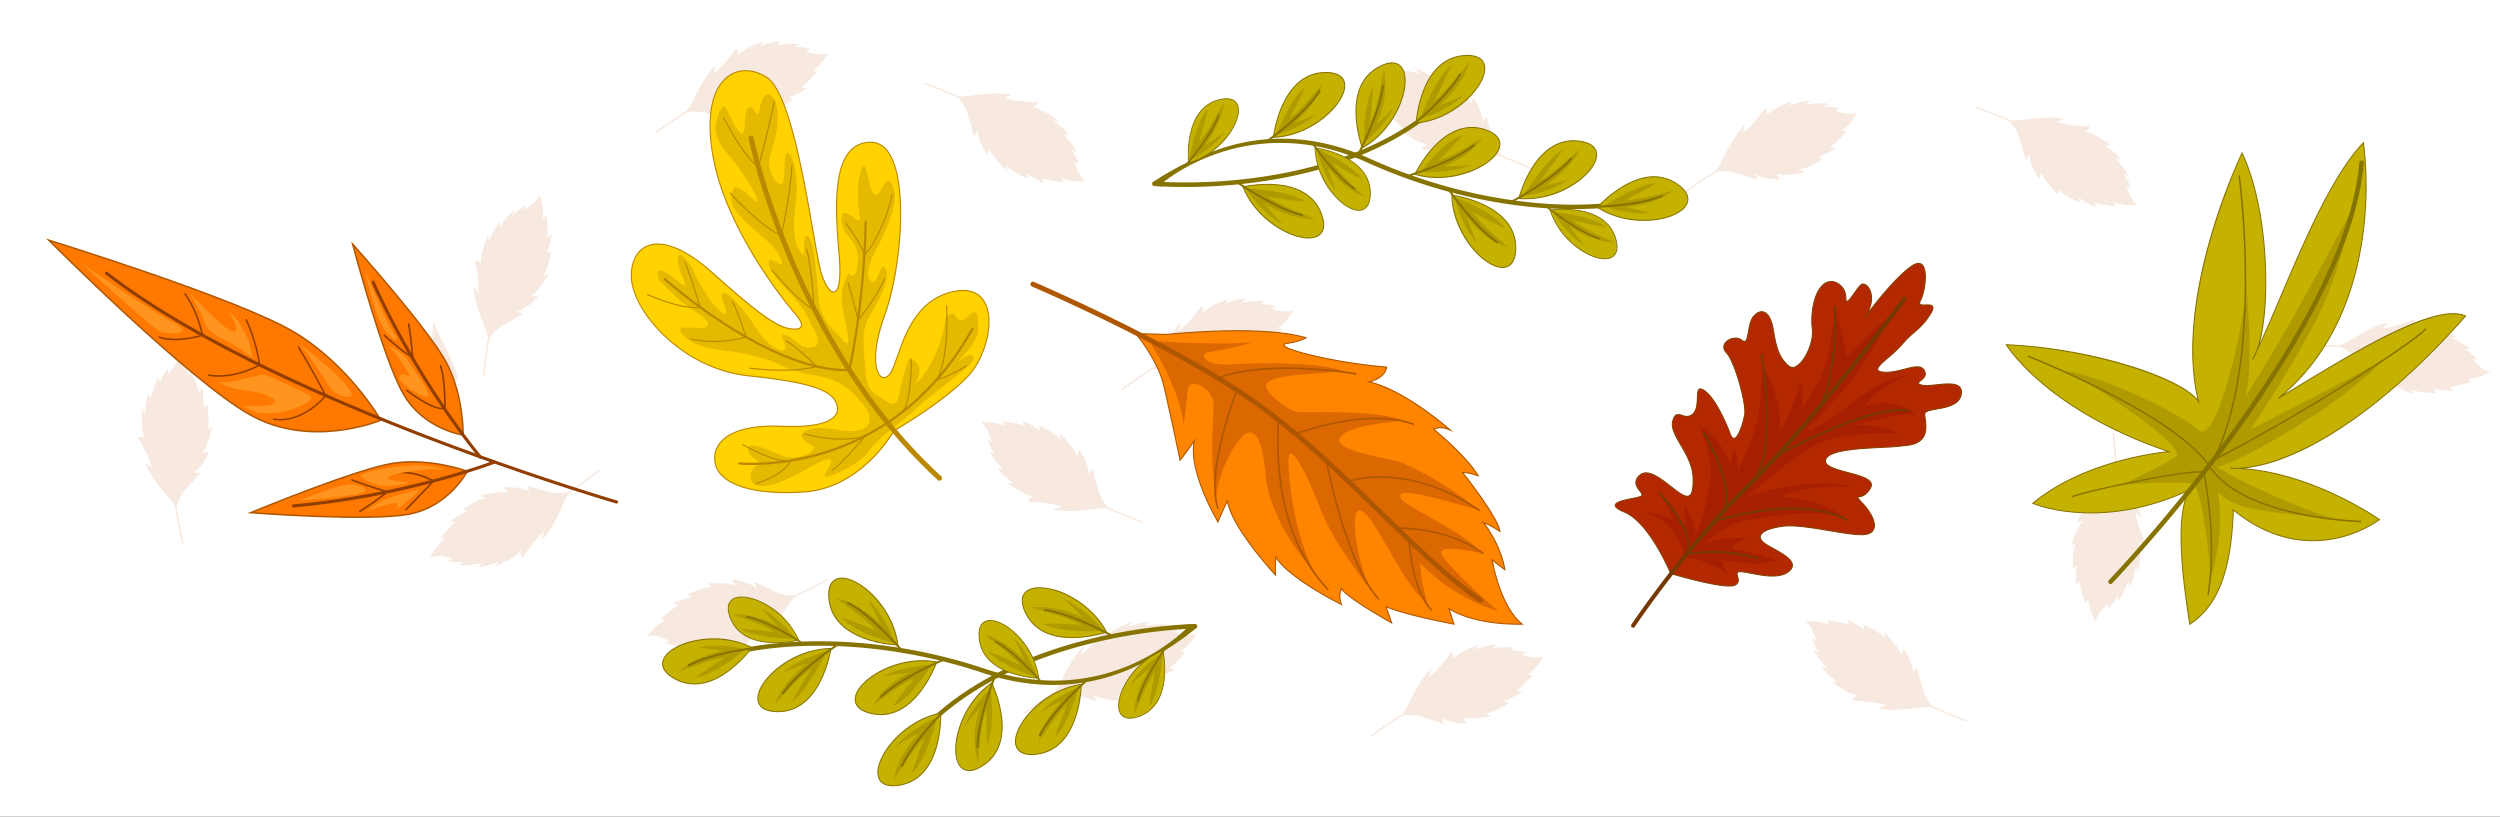 <?xml version="1.0" encoding="UTF-8"?>
<svg xmlns="http://www.w3.org/2000/svg" xmlns:xlink="http://www.w3.org/1999/xlink" width="1200" height="392" viewBox="0 0 1200 392">
  <rect x="0" y="0" width="1200" height="392" fill="#333333" stroke="none"/>
  <defs>
    <clipPath id="a">
      <rect width="1173.223" height="357.607" fill="none"></rect>
    </clipPath>
    <clipPath id="c">
      <rect width="1200" height="392"></rect>
    </clipPath>
  </defs>
  <g id="b" clip-path="url(#c)">
    <rect width="1200" height="392" fill="#fff"></rect>
    <g transform="translate(22.089 19.801)">
      <g clip-path="url(#a)">
        <path d="M728.057,299.491l-.224.087c-3.575,1.386-9.247-.5-10.458-.938.31-.1.944-.339,2.059-.819l.189-.082-.191-.076a17.413,17.413,0,0,0-7.551-.883,14.07,14.07,0,0,1,2.089-1.23l.082-.039.169-.081-.172-.074c-1.837-.8-9.164.144-10.465.319a8.867,8.867,0,0,1,1.538-1.6l.172-.145-.226-.006c-3-.073-8.525,1.859-9.4,2.172a2.685,2.685,0,0,1,1.33-1.9l.471-.325-.545.174c-.086.027-8.42,2.721-12.371,6.7a3.139,3.139,0,0,0-.683-3.212l-.071-.059-.053.076c-4.214,5.966-9.186,11.035-10.364,11.608a.593.593,0,0,1-.077.033c-.232.084-.27.048-.272.046-.053-.054.086-.418.2-.71a7.935,7.935,0,0,0,.621-2.632l.006-.2-.149.138c-5.171,4.777-11.024,17.626-11.171,17.95l-1.987,3.178c-8.334,5.27-14.952,10.14-15.068,10.225a.379.379,0,1,0,.45.609c.112-.084,6.506-4.786,14.622-9.939a22.105,22.105,0,0,1,8.189.315c2.845.832,11.222,3.663,11.306,3.691l.171.058-.063-.169c0-.012-.43-1.147-1.294-3.031,3.538,2.962,12.118,2.953,12.207,2.953h.176l-.11-.138c-.007-.01-.739-.927-1.876-2.648,3.992,1.38,13.107-.638,13.2-.658l.236-.053-.217-.106a16.851,16.851,0,0,1-2.112-1.274c3.821-.226,10.755-4.741,11.055-4.937l.227-.149-.271-.008a2.993,2.993,0,0,1-1.91-1.036c2.091-.357,7.955-3.792,8.21-3.942l.192-.113-2.582-.517a73.609,73.609,0,0,0,7.39-7.456l.1-.113-.149-.026c-.008,0-.777-.134-2.188-.479.864-.449,4.173-2.463,7.5-8.309Z" transform="translate(-9.265 -4.219)" fill="#f7e9df"></path>
        <path d="M558.966,288.394l-.224.087c-3.575,1.386-9.247-.5-10.458-.938.31-.1.944-.339,2.059-.819l.189-.082-.191-.076a17.412,17.412,0,0,0-7.551-.883,14.07,14.07,0,0,1,2.089-1.23l.082-.039.168-.081-.172-.074c-1.837-.8-9.164.144-10.465.319a8.882,8.882,0,0,1,1.537-1.6l.173-.145-.226-.006c-3-.073-8.525,1.859-9.4,2.172a2.685,2.685,0,0,1,1.33-1.9l.471-.325-.545.174c-.086.027-8.42,2.721-12.371,6.7a3.139,3.139,0,0,0-.683-3.212l-.071-.059-.053.075c-4.214,5.967-9.186,11.036-10.363,11.609a.67.67,0,0,1-.078.033c-.232.084-.27.048-.272.046-.053-.054.086-.418.2-.71a7.959,7.959,0,0,0,.621-2.633l.006-.2-.149.138c-5.171,4.777-11.024,17.626-11.171,17.95l-1.987,3.178c-8.334,5.27-14.952,10.14-15.068,10.225a.379.379,0,1,0,.45.609c.112-.084,6.506-4.786,14.622-9.939a22.107,22.107,0,0,1,8.189.315c2.845.832,11.223,3.663,11.306,3.691l.171.058-.063-.169c0-.012-.43-1.147-1.294-3.031,3.539,2.962,12.119,2.953,12.207,2.953h.176l-.11-.138c-.007-.01-.739-.927-1.876-2.648,3.992,1.38,13.107-.638,13.2-.658l.236-.053-.217-.106a16.846,16.846,0,0,1-2.112-1.274c3.821-.226,10.755-4.741,11.055-4.937l.227-.149-.271-.008a2.993,2.993,0,0,1-1.91-1.036c2.09-.357,7.955-3.792,8.21-3.942l.192-.113-2.582-.517a73.485,73.485,0,0,0,7.39-7.456l.1-.113-.149-.026c-.008,0-.777-.135-2.188-.479.864-.449,4.173-2.463,7.5-8.309Z" transform="translate(-6.837 -4.06)" fill="#f7e9df"></path>
        <path d="M606.311,130.9l-.224.087c-3.575,1.386-9.247-.5-10.458-.938.309-.1.944-.339,2.059-.819l.189-.082-.191-.076a17.412,17.412,0,0,0-7.551-.883,14.062,14.062,0,0,1,2.089-1.23l.082-.039.168-.081-.172-.074c-1.837-.8-9.164.144-10.465.319a8.886,8.886,0,0,1,1.537-1.6l.173-.145-.226-.006c-3-.073-8.525,1.859-9.4,2.172a2.685,2.685,0,0,1,1.33-1.9l.471-.325-.545.174c-.086.027-8.42,2.721-12.371,6.7a3.139,3.139,0,0,0-.683-3.212l-.071-.059-.053.075c-4.214,5.967-9.186,11.036-10.364,11.609a.59.59,0,0,1-.077.033c-.232.084-.27.048-.272.046-.053-.054.086-.418.2-.71a7.96,7.96,0,0,0,.621-2.633l.006-.2-.149.138c-5.171,4.777-11.024,17.626-11.171,17.95L538.8,158.36c-8.334,5.27-14.952,10.14-15.068,10.225a.379.379,0,1,0,.45.609c.112-.084,6.506-4.786,14.622-9.939a22.106,22.106,0,0,1,8.189.315c2.845.832,11.222,3.663,11.306,3.691l.171.058-.063-.169c0-.012-.43-1.147-1.294-3.031,3.538,2.962,12.118,2.953,12.207,2.953h.176l-.11-.138c-.007-.01-.739-.927-1.876-2.648,3.992,1.38,13.107-.638,13.2-.658l.236-.053-.217-.106a16.844,16.844,0,0,1-2.112-1.274c3.821-.226,10.755-4.741,11.055-4.937l.227-.149-.271-.008a2.993,2.993,0,0,1-1.91-1.036c2.09-.357,7.955-3.792,8.21-3.942l.192-.113-2.582-.517a73.5,73.5,0,0,0,7.39-7.456l.1-.113-.149-.026c-.008,0-.777-.135-2.188-.479.864-.449,4.173-2.463,7.5-8.309Z" transform="translate(-7.517 -1.799)" fill="#f7e9df"></path>
        <path d="M880.9,34.623l-.224.087c-3.575,1.386-9.247-.5-10.458-.938.31-.1.944-.339,2.059-.819l.189-.082-.191-.076a17.412,17.412,0,0,0-7.551-.883,14.066,14.066,0,0,1,2.089-1.23l.082-.039.168-.081-.172-.074c-1.837-.8-9.164.144-10.465.319a8.885,8.885,0,0,1,1.537-1.6l.173-.145-.226-.006c-3-.073-8.525,1.859-9.4,2.172a2.685,2.685,0,0,1,1.33-1.9l.471-.325-.545.174c-.086.027-8.42,2.721-12.371,6.7a3.139,3.139,0,0,0-.683-3.212l-.071-.059-.053.075c-4.214,5.967-9.186,11.036-10.364,11.609a.6.6,0,0,1-.077.033c-.232.084-.27.048-.272.046-.053-.054.086-.418.2-.71a7.959,7.959,0,0,0,.621-2.633l.006-.2-.149.138c-5.171,4.777-11.024,17.626-11.171,17.95l-1.987,3.178c-8.334,5.27-14.952,10.14-15.068,10.225a.378.378,0,1,0,.449.609c.113-.084,6.507-4.786,14.623-9.939a22.106,22.106,0,0,1,8.189.315c2.845.832,11.222,3.663,11.306,3.691l.171.058L833,66.874c0-.012-.43-1.147-1.294-3.031,3.538,2.962,12.118,2.953,12.207,2.953h.176l-.11-.138c-.007-.01-.739-.927-1.876-2.648,3.992,1.38,13.107-.638,13.2-.658l.236-.053-.217-.106a16.849,16.849,0,0,1-2.112-1.274c3.821-.226,10.755-4.741,11.055-4.937l.227-.149-.271-.008a2.993,2.993,0,0,1-1.91-1.036c2.09-.357,7.955-3.792,8.21-3.942l.192-.113-2.582-.517a73.609,73.609,0,0,0,7.39-7.456l.1-.113-.149-.026c-.008,0-.777-.135-2.188-.479.864-.449,4.173-2.463,7.5-8.309Z" transform="translate(-11.459 -0.416)" fill="#f7e9df"></path>
        <path d="M379.666,5.624l-.224.087c-3.575,1.386-9.247-.5-10.458-.938.309-.1.944-.339,2.059-.819l.189-.082-.191-.076a17.412,17.412,0,0,0-7.551-.883,14.068,14.068,0,0,1,2.089-1.23l.082-.039.168-.081-.172-.074c-1.837-.8-9.164.144-10.465.319A8.884,8.884,0,0,1,356.729.2L356.9.059l-.226-.006c-3-.073-8.525,1.859-9.4,2.172a2.685,2.685,0,0,1,1.33-1.9L349.079,0l-.545.174c-.086.027-8.42,2.721-12.371,6.7a3.139,3.139,0,0,0-.683-3.212l-.071-.059-.053.075c-4.214,5.967-9.186,11.036-10.364,11.609a.591.591,0,0,1-.077.033c-.232.084-.27.048-.272.046-.053-.054.086-.418.2-.71a7.958,7.958,0,0,0,.621-2.633l.006-.2-.149.138c-5.171,4.777-11.024,17.626-11.171,17.95l-1.987,3.178c-8.334,5.27-14.952,10.14-15.068,10.225a.378.378,0,0,0,.449.609c.113-.084,6.507-4.786,14.623-9.939a22.106,22.106,0,0,1,8.189.315c2.845.832,11.223,3.663,11.306,3.691l.171.058-.063-.169c0-.012-.43-1.147-1.294-3.031,3.538,2.962,12.118,2.953,12.207,2.953h.176l-.11-.138c-.007-.01-.739-.927-1.876-2.648,3.992,1.38,13.107-.638,13.2-.658l.236-.053-.217-.106a16.851,16.851,0,0,1-2.112-1.274c3.821-.226,10.755-4.741,11.055-4.937l.227-.149-.271-.008a2.993,2.993,0,0,1-1.91-1.036c2.09-.357,7.955-3.792,8.21-3.942l.192-.113-2.582-.517a73.608,73.608,0,0,0,7.39-7.456l.1-.113-.149-.026c-.008,0-.777-.135-2.188-.479.864-.449,4.173-2.463,7.5-8.309Z" transform="translate(-4.263)" fill="#f7e9df"></path>
        <path d="M1189,160.746l-.235-.046c-3.762-.74-7.546-5.37-8.337-6.384.317.076.979.218,2.178.408l.2.033-.12-.167a17.417,17.417,0,0,0-5.909-4.783,14.132,14.132,0,0,1,2.423.077l.09.011.185.022-.105-.155c-1.128-1.654-7.821-4.778-9.014-5.325a8.823,8.823,0,0,1,2.156-.533l.224-.031-.187-.124c-2.493-1.664-8.2-2.987-9.1-3.191a2.687,2.687,0,0,1,2.14-.895l.572-.023-.554-.145c-.087-.023-8.57-2.2-14.036-.953a3.138,3.138,0,0,0,1.14-3.079l-.028-.089-.086.035c-6.751,2.789-13.664,4.414-14.965,4.269a.8.8,0,0,1-.083-.014c-.24-.053-.253-.1-.254-.106-.016-.075.3-.308.546-.495a7.925,7.925,0,0,0,1.932-1.892l.115-.169-.2.037c-6.923,1.272-18.74,9-19.037,9.2l-3.379,1.623c-9.86,0-18.057.574-18.2.584a.378.378,0,0,0,.054.755c.14-.01,8.058-.566,17.672-.582a22.122,22.122,0,0,1,6.752,4.645c1.958,2.224,7.524,9.1,7.581,9.165l.112.139.037-.175c0-.013.249-1.2.526-3.254,1.406,4.395,8.662,8.975,8.738,9.022l.149.094-.019-.174c0-.013-.129-1.18-.17-3.241,2.635,3.3,11.418,6.469,11.507,6.5l.228.082-.126-.206a16.822,16.822,0,0,1-1.1-2.206c3.35,1.852,11.624,1.744,11.982,1.738l.272,0-.226-.152a3,3,0,0,1-1.06-1.9c1.957.816,8.75,1.049,9.046,1.059l.224.007-1.906-1.818a73.585,73.585,0,0,0,10.232-2.35l.145-.043-.112-.1c-.006,0-.584-.528-1.594-1.574.971.082,4.844.15,10.779-3.013Z" transform="translate(-15.774 -1.944)" fill="#f7e9df"></path>
        <path d="M455.374,185.685l.2.139c3.129,2.216,4.686,7.989,4.991,9.237-.258-.2-.8-.6-1.82-1.265l-.172-.112.041.2a17.415,17.415,0,0,0,3.433,6.783,14,14,0,0,1-2.179-1.063l-.077-.045-.161-.1.033.184c.352,1.971,5.179,7.562,6.043,8.549a8.83,8.83,0,0,1-2.185-.4l-.217-.064.12.191c1.593,2.538,6.256,6.081,7,6.638a2.687,2.687,0,0,1-2.318-.06l-.531-.213.446.359c.07.056,6.918,5.518,12.415,6.616-.681.233-2.137.895-2.3,2.343l-.011.093.093,0c7.3.219,14.273,1.567,15.4,2.232a.781.781,0,0,1,.07.046c.2.148.189.2.188.2-.016.075-.4.16-.7.229a7.96,7.96,0,0,0-2.538.934l-.173.107.2.048c6.837,1.674,20.782-.538,21.133-.594l3.746-.1c8.995,4.04,16.71,6.87,16.844,6.919a.379.379,0,0,0,.26-.712c-.132-.047-7.583-2.782-16.361-6.705a22.139,22.139,0,0,1-4.258-7c-.875-2.831-3.14-11.379-3.163-11.466l-.045-.172-.105.145c-.008.01-.719.992-1.813,2.752.516-4.585-4.227-11.734-4.278-11.808l-.1-.147-.054.168c0,.012-.365,1.129-1.173,3.026-1.053-4.089-7.767-10.576-7.837-10.643l-.174-.168.032.241a16.69,16.69,0,0,1,.1,2.464c-2.3-3.061-9.89-6.35-10.219-6.492l-.249-.106.144.231a3,3,0,0,1,.19,2.164c-1.452-1.546-7.554-4.54-7.819-4.67l-.2-.1.995,2.438a73.613,73.613,0,0,0-10.3-2.045l-.15-.02.061.138c0,.008.316.722.809,2.09-.853-.472-4.358-2.12-11.068-1.665Z" transform="translate(-6.538 -2.652)" fill="#f7e9df"></path>
        <path d="M856.824,282.5l.2.139c3.13,2.216,4.686,7.989,4.991,9.237-.258-.2-.8-.6-1.82-1.265l-.172-.112.041.2a17.415,17.415,0,0,0,3.433,6.783,14,14,0,0,1-2.179-1.063l-.077-.045-.161-.1.033.184c.352,1.971,5.179,7.562,6.043,8.549a8.833,8.833,0,0,1-2.185-.4l-.216-.064.119.191c1.593,2.538,6.256,6.081,7,6.638a2.687,2.687,0,0,1-2.318-.06l-.531-.213.446.359c.07.056,6.918,5.518,12.415,6.616-.681.233-2.137.895-2.3,2.343l-.011.093.093,0c7.3.22,14.273,1.567,15.4,2.233a.784.784,0,0,1,.07.046c.2.148.189.2.188.2-.016.075-.4.16-.7.229a7.96,7.96,0,0,0-2.538.934l-.174.107.2.048c6.837,1.674,20.782-.538,21.133-.594l3.746-.1c9,4.04,16.71,6.87,16.844,6.919a.379.379,0,0,0,.26-.712c-.132-.047-7.584-2.782-16.361-6.705a22.122,22.122,0,0,1-4.257-7c-.876-2.831-3.141-11.379-3.164-11.466l-.045-.172-.105.145c-.008.01-.719.992-1.813,2.752.516-4.585-4.228-11.734-4.278-11.808l-.1-.147-.054.168c0,.012-.365,1.129-1.173,3.026-1.053-4.089-7.767-10.576-7.837-10.643l-.174-.168.032.24a16.69,16.69,0,0,1,.1,2.464c-2.3-3.061-9.89-6.35-10.219-6.492l-.249-.106.144.231a3,3,0,0,1,.19,2.164c-1.452-1.546-7.554-4.54-7.819-4.67l-.2-.1.994,2.438a73.611,73.611,0,0,0-10.3-2.045l-.15-.02.061.138c0,.008.316.722.809,2.09-.853-.472-4.357-2.12-11.068-1.665Z" transform="translate(-12.301 -4.042)" fill="#f7e9df"></path>
        <path d="M647.246,14.237l.2.139c3.129,2.216,4.686,7.989,4.991,9.237-.258-.2-.8-.6-1.82-1.265l-.172-.112.041.2a17.416,17.416,0,0,0,3.433,6.783,14,14,0,0,1-2.179-1.063l-.077-.045-.161-.1.033.184c.352,1.971,5.179,7.562,6.043,8.549a8.831,8.831,0,0,1-2.185-.4l-.216-.064.119.191c1.593,2.538,6.256,6.081,7,6.638a2.687,2.687,0,0,1-2.318-.06l-.531-.213.446.359c.07.056,6.918,5.518,12.415,6.616-.681.233-2.137.895-2.3,2.343l-.011.093.093,0c7.3.219,14.273,1.567,15.4,2.232a.8.8,0,0,1,.07.046c.2.148.189.2.188.2-.016.075-.4.16-.7.229a7.962,7.962,0,0,0-2.538.934l-.173.107.2.048c6.837,1.674,20.782-.538,21.133-.594l3.746-.1c8.995,4.04,16.71,6.87,16.844,6.919a.379.379,0,0,0,.26-.712c-.132-.047-7.584-2.782-16.361-6.705a22.121,22.121,0,0,1-4.257-7c-.876-2.831-3.141-11.379-3.164-11.466l-.045-.172-.105.145c-.008.01-.72.992-1.813,2.752.516-4.585-4.227-11.734-4.278-11.808l-.1-.147-.054.168c0,.012-.365,1.129-1.173,3.026-1.053-4.089-7.767-10.577-7.837-10.643l-.174-.168.032.24a16.69,16.69,0,0,1,.1,2.464c-2.3-3.061-9.89-6.351-10.219-6.492l-.249-.106.144.231a3,3,0,0,1,.19,2.164c-1.452-1.546-7.554-4.54-7.819-4.67l-.2-.1.995,2.438a73.615,73.615,0,0,0-10.3-2.045l-.15-.02.061.138c0,.008.316.722.809,2.09-.853-.472-4.357-2.12-11.068-1.665Z" transform="translate(-9.292 -0.191)" fill="#f7e9df"></path>
        <path d="M1017.415,79.113l-.2-.137c-3.148-2.187-4.758-7.945-5.075-9.192.26.2.809.593,1.832,1.249l.172.11-.043-.2a17.43,17.43,0,0,0-3.494-6.753,14.1,14.1,0,0,1,2.188,1.043l.078.045.162.095-.035-.184c-.37-1.967-5.249-7.514-6.122-8.494a8.871,8.871,0,0,1,2.189.377l.217.062-.121-.189c-1.616-2.523-6.311-6.025-7.06-6.574a2.686,2.686,0,0,1,2.319.038l.533.208-.449-.354c-.071-.056-6.969-5.455-12.475-6.5.679-.24,2.129-.914,2.281-2.365l.009-.092-.093,0c-7.3-.153-14.287-1.437-15.419-2.093a.693.693,0,0,1-.071-.045c-.2-.146-.19-.2-.19-.2.015-.075.394-.163.7-.234a7.954,7.954,0,0,0,2.529-.959l.172-.108-.2-.046c-6.853-1.612-20.777.727-21.127.788l-3.745.132c-9.031-3.958-16.772-6.717-16.906-6.765a.379.379,0,1,0-.253.714c.132.047,7.608,2.713,16.421,6.556A22.157,22.157,0,0,1,960.461,46c.9,2.822,3.245,11.35,3.267,11.436l.048.172.1-.146c.008-.011.711-1,1.788-2.769-.474,4.589,4.335,11.695,4.384,11.769l.1.146.053-.169c0-.012.355-1.132,1.144-3.037,1.09,4.081,7.864,10.5,7.933,10.571l.176.167-.034-.241a16.929,16.929,0,0,1-.126-2.463c2.326,3.041,9.948,6.26,10.278,6.4l.25.1-.146-.229a3,3,0,0,1-.21-2.163c1.466,1.533,7.594,4.471,7.862,4.6l.2.1-1.017-2.43a73.483,73.483,0,0,0,10.316,1.952l.15.019-.062-.138c0-.008-.324-.719-.829-2.082.857.465,4.377,2.081,11.083,1.564Z" transform="translate(-13.488 -0.456)" fill="#f7e9df"></path>
        <path d="M505.161,67.4l-.2-.137c-3.149-2.187-4.758-7.945-5.075-9.192.26.2.809.593,1.832,1.249l.172.11-.043-.2a17.431,17.431,0,0,0-3.494-6.752,14.1,14.1,0,0,1,2.188,1.043l.078.045.162.095-.035-.184c-.371-1.967-5.249-7.514-6.122-8.494a8.871,8.871,0,0,1,2.189.377l.217.062-.121-.189c-1.616-2.523-6.311-6.025-7.06-6.574a2.686,2.686,0,0,1,2.319.038l.533.208-.449-.354c-.071-.056-6.969-5.455-12.475-6.5.679-.24,2.129-.914,2.28-2.365l.01-.092-.093,0c-7.3-.153-14.287-1.437-15.42-2.093a.791.791,0,0,1-.07-.045c-.2-.146-.19-.2-.19-.2.015-.075.394-.163.7-.235a7.924,7.924,0,0,0,2.529-.958l.172-.108-.2-.046c-6.853-1.612-20.777.727-21.127.788l-3.745.132c-9.031-3.958-16.772-6.717-16.906-6.765a.379.379,0,1,0-.253.714c.132.047,7.608,2.713,16.421,6.556a22.156,22.156,0,0,1,4.321,6.964c.9,2.822,3.245,11.35,3.267,11.435l.047.173.1-.146c.008-.011.711-1,1.788-2.769-.474,4.589,4.335,11.695,4.384,11.769l.1.146.053-.169c0-.012.355-1.132,1.144-3.037,1.09,4.081,7.864,10.5,7.933,10.571l.176.166-.034-.24a16.923,16.923,0,0,1-.126-2.463c2.326,3.041,9.948,6.26,10.278,6.4l.25.1L477.429,66a3,3,0,0,1-.21-2.163c1.466,1.533,7.594,4.471,7.862,4.6l.2.1-1.017-2.43a73.483,73.483,0,0,0,10.316,1.952l.15.019-.062-.138c0-.008-.324-.719-.829-2.082.858.465,4.377,2.081,11.083,1.564Z" transform="translate(-6.133 -0.288)" fill="#f7e9df"></path>
        <path d="M64.107,152.483l-.009.24c-.147,3.831-4.131,8.289-5.01,9.228.026-.325.063-1,.064-2.216v-.205l-.145.145a17.414,17.414,0,0,0-3.807,6.581,14.147,14.147,0,0,1-.3-2.406c0-.03,0-.059,0-.09l-.007-.186-.136.128c-1.459,1.371-3.5,8.469-3.859,9.732a8.872,8.872,0,0,1-.862-2.047l-.065-.216-.094.205c-1.256,2.72-1.676,8.562-1.736,9.49a2.689,2.689,0,0,1-1.216-1.975l-.112-.561-.056.569c-.009.09-.842,8.81,1.242,14.013a3.141,3.141,0,0,0-3.22-.647l-.083.041.048.079c3.806,6.235,6.486,12.81,6.545,14.118a.768.768,0,0,1,0,.084c-.015.246-.063.267-.065.268-.071.028-.35-.244-.574-.462a7.956,7.956,0,0,0-2.169-1.614l-.184-.087.067.192C50.694,211.525,60.165,222,60.4,222.259l2.129,3.085c1.531,9.741,3.376,17.748,3.408,17.887a.378.378,0,1,0,.737-.171c-.032-.137-1.813-7.871-3.323-17.366a22.111,22.111,0,0,1,3.538-7.392c1.891-2.281,7.814-8.847,7.874-8.913l.12-.133-.179-.01c-.013,0-1.223-.06-3.3-.014,4.122-2.073,7.518-9.953,7.553-10.035l.069-.162-.171.046c-.012,0-1.144.31-3.175.671,2.85-3.117,4.614-12.285,4.632-12.379l.045-.238-.184.157a16.636,16.636,0,0,1-2.007,1.433c1.308-3.6-.085-11.753-.147-12.106l-.046-.268-.114.246a3,3,0,0,1-1.709,1.342c.5-2.06-.325-8.807-.362-9.1l-.027-.222-1.5,2.165a73.666,73.666,0,0,0-3.913-9.742l-.065-.136-.083.127c0,.007-.432.659-1.307,1.819-.071-.972-.606-4.808-4.653-10.179Z" transform="translate(-0.642 -2.189)" fill="#f7e9df"></path>
        <path d="M240.041,74.727l-.086.224c-1.368,3.582-6.572,6.525-7.707,7.132.13-.3.382-.928.773-2.078l.066-.2-.184.091a17.405,17.405,0,0,0-5.717,5.012,14.131,14.131,0,0,1,.487-2.375c.009-.028.017-.057.026-.086l.053-.179-.171.078c-1.821.831-6.036,6.9-6.778,7.979a8.862,8.862,0,0,1-.16-2.215l.009-.226-.156.164c-2.062,2.174-4.335,7.572-4.689,8.431a2.683,2.683,0,0,1-.518-2.261l.074-.568-.237.521c-.036.082-3.624,8.073-3.321,13.67a3.141,3.141,0,0,0-2.842-1.646l-.092.013.02.091c1.6,7.126,2.031,14.214,1.668,15.472a.832.832,0,0,1-.028.08c-.094.228-.146.232-.148.232-.077,0-.253-.343-.4-.621a7.948,7.948,0,0,0-1.537-2.226l-.147-.141,0,.2c.08,7.039,5.689,20,5.831,20.322l1.027,3.6c-1.677,9.716-2.5,17.892-2.513,18.035a.379.379,0,0,0,.754.075c.014-.14.809-8.037,2.426-17.514a22.129,22.129,0,0,1,5.724-5.866c2.524-1.552,10.241-5.871,10.319-5.915l.157-.088-.167-.066c-.012,0-1.139-.45-3.117-1.071,4.568-.641,10.314-7.013,10.373-7.08l.118-.131-.176-.011c-.012,0-1.184-.073-3.222-.383,3.7-2.036,8.313-10.153,8.359-10.237l.119-.211-.225.09a16.668,16.668,0,0,1-2.362.714c2.394-2.987,3.692-11.158,3.747-11.512l.041-.269-.187.2a3.005,3.005,0,0,1-2.049.723c1.135-1.791,2.518-8.446,2.577-8.736l.045-.219-2.114,1.569a73.6,73.6,0,0,0-.58-10.481l-.018-.15-.119.093c-.006.006-.62.487-1.821,1.3.244-.943.969-4.748-1.14-11.134Z" transform="translate(-2.991 -1.073)" fill="#f7e9df"></path>
        <path d="M998.1,281.356l.037-.237c.593-3.788,5.072-7.749,6.055-8.579-.064.321-.18.988-.323,2.193l-.025.2.162-.126a17.427,17.427,0,0,0,4.551-6.091,14.228,14.228,0,0,1,.017,2.425c0,.03,0,.059-.007.09l-.015.186.151-.111c1.609-1.192,4.47-8,4.971-9.215a8.887,8.887,0,0,1,.616,2.134l.039.222.117-.192c1.565-2.555,2.666-8.308,2.834-9.222a2.685,2.685,0,0,1,.977,2.1l.046.571.122-.559c.02-.088,1.867-8.65.406-14.062a3.139,3.139,0,0,0,3.122,1.02l.088-.032-.039-.085c-3.05-6.636-4.942-13.481-4.847-14.787a.637.637,0,0,1,.011-.084c.043-.241.094-.257.1-.258.073-.019.318.284.515.526a7.957,7.957,0,0,0,1.966,1.857l.172.107-.044-.2c-1.542-6.869-9.722-18.376-9.929-18.665l-1.753-3.313c-.38-9.852-1.276-18.022-1.292-18.163a.378.378,0,0,0-.752.084c.015.14.879,8.03,1.268,17.635a22.139,22.139,0,0,1-4.379,6.928c-2.146,2.043-8.8,7.872-8.863,7.931l-.135.117.177.031c.012,0,1.207.2,3.27.4-4.336,1.577-8.63,9-8.675,9.083l-.088.153.174-.027c.012,0,1.173-.174,3.232-.295-3.2,2.762-6.019,11.66-6.048,11.752l-.073.231.2-.134a16.743,16.743,0,0,1,2.161-1.19c-1.721,3.42-1.29,11.683-1.271,12.041l.016.271.142-.232a3,3,0,0,1,1.854-1.133c-.738,1.987-.707,8.784-.7,9.08v.224l1.742-1.975a73.726,73.726,0,0,0,2.746,10.132l.049.143.1-.116c.006-.006.506-.6,1.512-1.653-.044.974.038,4.845,3.43,10.653Z" transform="translate(-14.156 -2.738)" fill="#f7e9df"></path>
        <path d="M187.157,250.827l.22-.1c3.509-1.544,9.261.092,10.489.472-.3.118-.928.38-2.022.91l-.184.09.194.068a17.42,17.42,0,0,0,7.583.546,14.126,14.126,0,0,1-2.032,1.322l-.079.042-.165.089.174.066c1.872.713,9.149-.551,10.441-.785a8.865,8.865,0,0,1-1.465,1.671l-.166.153.225,0c3-.061,8.434-2.236,9.294-2.588a2.684,2.684,0,0,1-1.244,1.957l-.456.346.537-.2c.085-.032,8.29-3.094,12.06-7.244a3.137,3.137,0,0,0,.825,3.179l.074.056.049-.078c3.945-6.147,8.686-11.433,9.837-12.058a.712.712,0,0,1,.076-.035c.228-.094.268-.06.269-.058.056.052-.066.421-.165.718a7.976,7.976,0,0,0-.5,2.657l0,.2.144-.145c4.952-5,10.228-18.1,10.36-18.429l1.843-3.262c8.092-5.636,14.487-10.8,14.6-10.886a.379.379,0,1,0-.477-.588c-.108.089-6.286,5.072-14.165,10.581a22.12,22.12,0,0,1-8.2.049c-2.878-.7-11.373-3.16-11.459-3.185l-.172-.049.07.165c0,.012.481,1.127,1.428,2.97-3.667-2.8-12.238-2.41-12.326-2.406l-.176.009.116.133c.008.009.78.893,1.991,2.562-4.049-1.2-13.065,1.221-13.157,1.246l-.234.064.222.1a16.688,16.688,0,0,1,2.166,1.179c-3.808.4-10.533,5.215-10.823,5.424l-.221.159.272,0a3,3,0,0,1,1.955.949c-2.073.45-7.779,4.143-8.027,4.3l-.187.121,2.6.4a73.593,73.593,0,0,0-7.051,7.778l-.094.118.15.019c.008,0,.782.1,2.208.38-.844.489-4.06,2.646-7.12,8.635Z" transform="translate(-2.687 -2.998)" fill="#f7e9df"></path>
        <path d="M292.865,289.278l.233-.057c3.723-.918,9.107,1.682,10.253,2.268-.32.064-.981.215-2.148.549l-.2.057.179.1a17.41,17.41,0,0,0,7.376,1.841,14.087,14.087,0,0,1-2.229.953l-.086.029-.177.058.161.1c1.721,1.024,9.107,1.03,10.42,1.022a8.811,8.811,0,0,1-1.73,1.394l-.19.122.223.034c2.962.455,8.693-.753,9.6-.951a2.685,2.685,0,0,1-1.562,1.714l-.509.262.564-.1c.088-.017,8.7-1.623,13.125-5.062a3.141,3.141,0,0,0,.267,3.273l.063.068.062-.068c4.942-5.379,10.523-9.77,11.764-10.188a.635.635,0,0,1,.081-.023c.24-.053.274-.013.275-.011.046.061-.138.4-.286.679a7.948,7.948,0,0,0-.952,2.53l-.033.2.166-.117c5.738-4.078,13.188-16.071,13.375-16.374l2.376-2.9c8.94-4.16,16.127-8.144,16.252-8.213a.379.379,0,1,0-.369-.662c-.122.069-7.065,3.916-15.773,7.989a22.146,22.146,0,0,1-8.081-1.36c-2.714-1.19-10.662-5.069-10.742-5.108l-.161-.079.04.174c0,.013.279,1.193.9,3.171-3.13-3.389-11.641-4.478-11.73-4.489l-.174-.022.092.151c.006.01.615,1.014,1.521,2.866-3.782-1.88-13.08-1.044-13.176-1.035l-.24.023.2.133a16.988,16.988,0,0,1,1.932,1.534c-3.819-.264-11.274,3.327-11.6,3.482l-.244.119.268.042a3,3,0,0,1,1.762,1.271c-2.119.087-8.375,2.744-8.647,2.86l-.206.087,2.495.844a73.413,73.413,0,0,0-8.282,6.45l-.113.1.145.044c.008,0,.753.232,2.109.754-.915.336-4.454,1.909-8.5,7.282Z" transform="translate(-4.205 -3.758)" fill="#f7e9df"></path>
        <path d="M189.474,149.452s5.8,14.684,9.14,15.706.719-6.214-2.154-11.943-7.9-16.571-7.9-16.571c-.27,5.182-1.02,8.278.914,12.807" transform="translate(-2.702 -1.962)" fill="#f7e9df"></path>
        <path d="M1126.062,49.414s12.437,79.6-40.76,122.642c30.407-18.394,74.563-46.542,89.79-39.459-45.844,51.95-87.771,74.276-112.925,73.071,36.946.047,71.577,24.658,71.577,24.658S1100.551,256,1063.6,225.66c-1.176,37.932-12.013,48.8-20.866,54.923-5.351-33.089-6.009-56.585.367-64.741-43.91,20.7-75.752,6.668-75.752,6.668,26.217-21.834,65.319-24.8,65.319-24.8-59.588-20.233-78.05-51.334-78.05-51.334,41.849,1.842,85.306,16.481,92.326,27.347-12.6-49.884,20.839-119.349,20.839-119.349,14.1,29.428,14.311,85.082,5.011,99.126,13.378-26,31.911-81.964,53.263-104.086" transform="translate(-13.705 -0.709)" fill="#c4b100"></path>
        <path d="M1119.577,84.527s-2.084,25.239-18.086,54.823-29.452,48.295-29.452,48.295,55.1-27.718,64.18-33.947c-18.945,21.569-72.6,51.832-80.079,51.626,7.065,5.892,49.437,24.607,58.723,25.3-43.449-4.161-50.221-5.364-58.332-13.087,3.757,19.24-3.3,41.818-3.3,41.818s-2.446-34.951-7.826-45.745c-12.757-1.547-34.924.644-34.924.644s22.544-10.836,26.016-13.8c5.388-4.6-39.267-34.82-54.023-41.19,16.825,2.037,54.98,19.7,64.6,28.509s23.255-56.808,23.116-69.895c2.328,24.151,2.183,47.625-.671,54.208,15.642-22.546,50.061-87.553,50.061-87.553" transform="translate(-14.105 -1.214)" fill="#af9a00"></path>
        <path d="M966.884,222.567l.306-.254c23.481-19.555,57.672-24.043,64.318-24.748-58.148-20.041-76.921-50.762-77.1-51.071l-.233-.392.454.02c41.343,1.82,82.882,15.678,91.784,26.458-6.047-25.582-.116-56.083,5.988-77.314a291.438,291.438,0,0,1,15.161-41.008l.223-.462.222.463c6.448,13.462,10.568,33.666,11.3,55.431.492,14.588-.633,27.423-3.018,36.028,3.108-6.717,6.454-14.585,9.937-22.774,11.049-25.984,24.8-58.322,39.652-73.708l.344-.357.076.49a172.617,172.617,0,0,1-.431,45.252c-3.136,22.4-12.291,53.362-37.93,75.537q2.02-1.226,4.105-2.495c30.7-18.675,68.913-41.917,83.145-35.3l.3.139-.218.247c-21.4,24.252-43.628,43.8-64.277,56.515-15.6,9.613-29.945,15.209-41.967,16.432,33.966,2.732,64.529,24.187,64.853,24.417l.272.193-.263.2a56.608,56.608,0,0,1-21.316,9.091c-11.759,2.39-29.726,1.978-48.744-13.444-1.209,36.181-11.266,47.919-20.956,54.619l-.32.223-.063-.385c-5.545-34.287-5.59-55.856-.138-64.16-43.076,19.933-74.787,6.413-75.1,6.274Zm67-24.711-1.2.092c-.389.029-39.009,3.187-64.863,24.481,3.712,1.46,34.407,12.4,75.173-6.819l.937-.442-.639.816c-5.892,7.538-6.019,29.125-.378,64.163,9.533-6.7,19.324-18.554,20.438-54.5l.016-.5.387.317c19.009,15.609,36.985,16.042,48.717,13.657a56.863,56.863,0,0,0,20.841-8.795c-3.3-2.262-34.832-23.292-68.575-24.374q-1.317.018-2.591-.043l.013-.493c.822,0,1.646.014,2.465.038,22.864-.33,62.949-19.481,110.052-72.774-14.256-6.03-53.6,17.9-82.378,35.405q-3.532,2.148-6.878,4.175l-.282-.4c27.414-22.18,37.013-54.273,40.238-77.29a174.3,174.3,0,0,0,.5-44.623c-14.654,15.464-28.256,47.451-39.2,73.194-4.117,9.679-8.041,18.909-11.613,26.328a21.743,21.743,0,0,1-2.069,4.163l-.425-.248q.967-1.878,1.972-3.967c3.189-8.269,4.832-23.045,4.269-39.707-.724-21.446-4.74-41.363-11.031-54.764-2.886,6.2-32.5,71.623-20.6,118.712l.367,1.453-.813-1.259c-6.916-10.706-50.482-25.3-91.656-27.212,2.405,3.672,22.47,32.089,77.667,50.833Z" transform="translate(-13.699 -0.702)" fill="#877300"></path>
        <path d="M1004.686,261.133c-.023-.019-.044-.037-.065-.057a1.1,1.1,0,0,1-.031-1.548c1.133-1.177,113.285-118.676,120.207-200.46a1.095,1.095,0,1,1,2.182.185c-3.657,43.192-36.334,95.78-63.1,132.289a765.745,765.745,0,0,1-57.708,69.5,1.1,1.1,0,0,1-1.483.088" transform="translate(-14.418 -0.834)" fill="#877300"></path>
        <path d="M1054.585,202.919l.525-1.031c24.4-47.906,12.5-135.369,12.376-136.247a.369.369,0,1,1,.731-.1c.123.874,11.887,87.339-11.934,135.659,55.224-28.93,97.444-58.274,100.789-62.349a.37.37,0,0,1,.572.469c-3.39,4.128-46.226,33.92-102.034,63.065Z" transform="translate(-15.14 -0.936)" fill="#877300"></path>
        <path d="M965.243,153.751a.37.37,0,0,1,.37-.63c.7.276,70.39,27.91,87.021,52.959,16.466,24.793,71.7,26.237,72.254,26.25a.369.369,0,0,1-.017.738c-.56-.012-56.181-1.464-72.852-26.579-16.507-24.859-85.976-52.4-86.676-52.68a.366.366,0,0,1-.1-.058" transform="translate(-13.856 -2.198)" fill="#877300"></path>
        <path d="M986.868,221.79a.315.315,0,0,1-.065-.07.364.364,0,0,1,.076-.507c2.057-1.527,56.587-13.66,63.175-11.584l.211.067.042.218c6.746,35.858,2.032,58.307,1.984,58.529a.37.37,0,1,1-.723-.157c.047-.221,4.706-22.445-1.946-58.01-7.428-1.777-60.033,9.986-62.3,11.531a.377.377,0,0,1-.449-.018" transform="translate(-14.166 -3.006)" fill="#877300"></path>
        <path d="M545.628,142.744s45.081-4.907,66.761,1.625c-6.253,3.419-12.663,1.951-9.9,4.245s25.454,7.913,48.637,9.833c-.971,5.81-8.552,7.062-8.552,7.062,17.513,3.878,39.093,23.163,39.093,23.163-5.12-2.37-7.9-.375-7.9-.375s16.223,13.285,21.245,22.307a24.423,24.423,0,0,0-7.506-1.662s17.134,21.583,17.977,28.342a40.134,40.134,0,0,0-7.893-4.273s8.4,10.55,10.249,22.658a66.331,66.331,0,0,1-6.1-4.805s3.616,22.37,14.467,30.945c-24.818.375-35.149-7.467-35.149-7.467,1.469,4.934,2.43,7.466,2.43,7.466s-22.661-4.162-32.682-8.386l2.7,7.766s-20.536-11.417-24.154-16.377c-1.565,4.556.109,7.563.109,7.563s-25.343-12.518-31.506-22.758a52.027,52.027,0,0,0-.163,8.617S576.66,235.7,574.722,222.64c-3.16,6.394-4.581,10.126-4.581,10.126s-14.785-24.813-11.249-39.108c-4.215,6.123-6.922,9.46-6.922,9.46s-5.762-27.555-8.087-36.751c-3.026-11.969-13.213-24.02-13.213-24.02Z" transform="translate(-7.619 -2.024)" fill="#ff8500"></path>
        <path d="M537.146,145.811s37.024,2.719,50.48.483c-18.085,5.8-24.61,3.932-24.147,6.891s5.927,4.481,12.057,4.017,42.4-1.913,54.761,3.232c-25.883,2.012-33.547,2.59-36.493,5.813s9.977,13.251,14.764,13.838,36.387-1.518,50.922,4.046c-17.668,1.674-30.809,4.6-31.029,9.474s18.669,7.855,27.161,9.928,32,15.981,38.583,23.214c-28-7.944-37.65-9.988-36.334-5.63s31.3,16.464,38.649,26.606c-14.33-2.783-19.079-2.7-19.072.219s22.34,23.879,27.534,27.757c-22.3-6.381-37.452-22.885-37.6-22.991-.077,7.921,3.521,19.473,3.521,19.473-12.468-9.887-22.488-36.811-30.587-43.909s-3.832,23.707,3.474,37.648c-16.508-22.349-20.712-29.669-25.678-42.67s-13.581-29.6-13.983-20.868,2.707,36.895,12.466,54.373c-16.145-17.61-22.622-36.144-23.415-45.514s-2.334-21.495-7.883-21.351-15.791,21.468-15.834,30.786c-3.14-14.956-1.736-34.633-1.234-43.194s-11.761-15.114-12.525-7.784-1.854,16.777-1.854,16.777c-1.873-18.313-16.706-40.665-16.706-40.665" transform="translate(-7.712 -2.093)" fill="#db6800"></path>
        <path d="M598.1,258.974l-.523-.559c-.208-.221-20.338-21.825-22.982-34.918-2.867,5.859-4.194,9.326-4.208,9.363l-.2.52-.285-.479c-.144-.242-13.939-23.612-11.547-38.008-3.746,5.38-6.157,8.36-6.183,8.392l-.357.441-.116-.555c-.057-.276-5.789-27.653-8.084-36.74-2.977-11.77-13.057-23.79-13.158-23.912l-.388-.459,15.543.412c1.117-.119,45.53-4.786,66.848,1.637l.616.185-.564.309a25.157,25.157,0,0,1-8.171,2.531c-.974.166-2.187.371-2.249.6,0,.008-.037.17.561.667a2.4,2.4,0,0,0,.214.158c3.451,2.289,25.248,7.707,48.272,9.614l.291.024-.047.289c-.76,4.55-5.469,6.4-7.658,7.019,17.179,4.382,37.9,22.771,38.112,22.962l1.349,1.206-1.642-.761c-3.941-1.825-6.465-.984-7.313-.576,2.257,1.882,16.4,13.851,21.006,22.132l.347.623-.673-.239a28.042,28.042,0,0,0-6.836-1.615c2.566,3.264,16.882,21.725,17.666,28.009l.073.586-.491-.329c-.08-.052-.158-.105-.235-.158a44.66,44.66,0,0,0-6.705-3.719c1.954,2.679,8.161,11.84,9.713,22l.1.642-.524-.383c-3.1-2.268-4.757-3.623-5.539-4.3.757,4,4.714,22.49,14.229,30.009l.594.47-.756.011c-21.27.322-32.066-5.464-34.681-7.1,1.328,4.4,2.2,6.708,2.209,6.732l.169.447-.47-.087c-.223-.04-21.989-4.065-32.182-8.174l2.735,7.867-.617-.344c-.819-.454-19.595-10.925-23.923-16.048a9.481,9.481,0,0,0,.242,6.869l.416.752-.772-.38c-1.014-.5-24.448-12.152-31.2-22.2a53.188,53.188,0,0,0-.082,7.8Zm-23.243-37.23.126.853c1.736,11.695,19.247,31.353,22.478,34.9a51.83,51.83,0,0,1,.207-7.91l.091-.786.408.677c5.5,9.136,26.713,20.271,30.736,22.324a10.672,10.672,0,0,1,.175-7.077l.169-.49.3.419c3.191,4.373,19.995,14,23.449,15.952l-2.665-7.665.558.235c9.089,3.832,28.876,7.662,32.162,8.283-.336-.934-1.164-3.314-2.272-7.037l-.235-.788.655.5c.1.073,10.348,7.625,34.244,7.42-10.365-8.863-13.956-30.42-13.992-30.641l-.13-.808.585.573a63.312,63.312,0,0,0,5.543,4.389c-2.012-11.63-10.005-21.778-10.087-21.88l-.589-.741.892.318a39.934,39.934,0,0,1,7.424,3.952c-1.675-7.217-17.645-27.392-17.811-27.6l-.343-.431.551-.007a23.428,23.428,0,0,1,6.914,1.443c-5.314-8.858-20.663-21.48-20.822-21.609l-.271-.223.286-.205c.106-.076,2.419-1.68,6.663-.254-4.8-4.074-22.868-18.757-37.756-22.051l-1.361-.3,1.376-.228c.073-.012,7.149-1.246,8.276-6.554-23.56-1.983-45.834-7.628-48.488-9.869-.431-.358-.856-.783-.737-1.221.152-.567,1.051-.719,2.681-.995a25.639,25.639,0,0,0,7.413-2.165c-21.619-6.16-65.567-1.477-66.013-1.427h-.035l-14.37-.381c1.875,2.325,10.216,13.085,12.892,23.667,2.115,8.371,7.137,32.227,7.971,36.2.866-1.1,3.26-4.211,6.555-9l.839-1.219-.355,1.436c-3.2,12.941,8.93,34.911,10.942,38.427.5-1.241,1.921-4.644,4.386-9.63Z" transform="translate(-7.61 -2.02)" fill="#af5700"></path>
        <path d="M694.852,271.068l-.012-.008c-15.392-10.458-31.395-26.013-48.337-42.482-17.062-16.586-34.706-33.737-54.35-48.534-39.09-29.432-111.385-60.37-112.111-60.678a1.2,1.2,0,0,1,.939-2.2c.727.31,73.292,31.346,112.613,60.969,19.765,14.888,37.463,32.093,54.579,48.729,16.865,16.394,32.8,31.879,48.015,42.22a1.2,1.2,0,0,1-1.336,1.988" transform="translate(-6.881 -1.681)" fill="#af5700"></path>
        <path d="M570.491,164.309a.4.4,0,0,1,.079-.715c24.27-9.29,65.923-2.161,66.341-2.088a.4.4,0,1,1-.14.8c-.415-.074-41.851-7.164-65.911,2.045a.4.4,0,0,1-.369-.04" transform="translate(-8.188 -2.28)" fill="#af5700"></path>
        <path d="M570.437,226.843a.406.406,0,0,1-.161-.21c-6.017-18.224,8.59-55.32,9.214-56.89a.4.4,0,0,1,.752.3c-.152.382-15.124,38.394-9.2,56.337a.4.4,0,0,1-.607.464" transform="translate(-8.166 -2.433)" fill="#af5700"></path>
        <path d="M623.658,266.044a.391.391,0,0,1-.07-.059c-17.214-18.155-25.284-44.744-23.984-79.03.047-1.221.087-2.283.047-2.544a.405.405,0,0,1,.609-.507c.255.2.253.409.153,3.082-1.292,34.059,6.7,60.451,23.761,78.442a.4.4,0,0,1-.516.615" transform="translate(-8.606 -2.639)" fill="#af5700"></path>
        <path d="M648.222,270.862a.39.39,0,0,1-.081-.071c-16.172-18.5-24.871-65.855-24.957-66.33a.4.4,0,0,1,.8-.145c.086.474,8.745,47.613,24.769,65.943a.4.4,0,0,1-.527.6" transform="translate(-8.947 -2.929)" fill="#af5700"></path>
        <path d="M608.281,191.37c-.024-.016-.046-.035-.073-.056a.4.4,0,0,1,.254-.715c.149-.035.669-.206,1.267-.4,29.129-9.545,46.247-7.516,55.479-4.136a.4.4,0,0,1,.241.518.4.4,0,0,1-.518.241c-9.111-3.337-26.04-5.326-54.95,4.146-1.367.447-1.545.506-1.7.4" transform="translate(-8.73 -2.631)" fill="#af5700"></path>
        <path d="M634.517,214.46a.4.4,0,0,1,.09-.719c.279-.1,28.2-9.4,62.66,14.1a.4.4,0,0,1-.451.671l0,0c-.4-.276-.809-.548-1.211-.814-33.576-22.274-60.454-13.285-60.725-13.192a.4.4,0,0,1-.357-.044" transform="translate(-9.107 -3.041)" fill="#af5700"></path>
        <path d="M657.561,237.427a.4.4,0,0,1,.21-.741c.239-.008,24.093-.637,41.562,12.123a.406.406,0,0,1,.089.566.42.42,0,0,1-.566.089C681.611,236.85,658.034,237.486,657.8,237.5a.409.409,0,0,1-.237-.068" transform="translate(-9.438 -3.398)" fill="#af5700"></path>
        <path d="M674.263,276.763a.377.377,0,0,1-.071-.06c-9.9-10.567-10.785-33.819-10.793-34.053a.4.4,0,1,1,.809-.027c.008.231.881,23.181,10.573,33.526a.4.4,0,0,1-.518.614" transform="translate(-9.524 -3.478)" fill="#af5700"></path>
        <path d="M363.082,130.3s-31.538-36.356-38.637-73.872,10.843-48.245,25.491-38.939,22.489,82.718,26.452,94.579,10.245,13.255,8.486-8.268S380,48.748,399.989,48.69s15.963,57.336,6.752,82.715-1.992,34.8,2.6,28.223,7.425-34.674,30.69-39.342,18.955,27.715,6.615,40.705-35.506,26.125-35.506,26.125-15.028,27.549-43.3,29.427-42.7-5.325-42.764-15.97,12.147-16.47,32.042-15.551,28.43-3.483,26.717-9.893-9.019-10.862-42.366-14.314-56.542-32.252-56.423-48.153,14.264-23.488,39.2-1.1,32.672,26.98,39.594,26.8-.755-8.067-.755-8.067" transform="translate(-4.092 -0.206)" fill="#ffd200"></path>
        <path d="M371.428,136.321s7.106,9.785.761,10.946-8.553-4.706-12.874-5.881.65,4.06-.256,6.631-8.378-1.565-12.833-8.369-12.121-17.478-16.472-18.353,4.384,12.208-.374,9.724-11.264-13.692-13.624-19.013-7.6-12.3-8.25-7.281,5.767,14.219,2.976,12.825-12.15-10.39-12.65-6.078,4.919,7.143,8.728,11.509,17.51,10.83,15.172,13.938-16.182-1.964-12.341,3.54,11.638,7.362,21.119,8.461,13.207,2.377,20.073,4.351,9.368,5.4,22.05,7.375,17.278,6.44,23.625,13.828,2.956,12.4-3.927,12.951-15.029-2.932-22.183-.542-1.266,5.5,2.163,7.635-7.494,7.758-14.482,4.838-15.8-7.138-16.454-3.63,3.476,4.53,4.532,6.257-3.049,2.487-3.444,7.11,4.9,7.122,16.357,1.938,18.4-10.519,21.7-9.921-6.406,9.852-.59,8.1,14.365-5.767,19.538-12.343,7.673-7.8,17.267-15.659,4.172-4.349,17.407-14.661,16.49-12.757,14.976-14.967-6.339,2.506-6.979,2.331,9.438-8.325,9.483-14.578.754-12.258-5.154-6.722-4.34-3.327-8.325-1.22-.63.955-4.54,12.847-9.422,18.62-11.317,19.912,3.742-5.634-.332-9.7-3.737-.885-6.2,6.918-1.467,16-7.867,11.937-9.523-4.125-10.354-15.9-2.422-17.7,2.671-26.26,9.659-17.534,6.992-21.453-3.141,6.519-6.042,6.131-3.4-5.961.651-13.56,12.6-23.835,8.986-32.325-5.283,5.67-8.72,4.089-3.791-21.8-6.959-10.381,1.145,23.17-.717,22.822-9.2-8.371-8.26.238,8.3,8.478,7.763,19.128-4.374,6.116-4.374,6.116-5.289,6.227-2.547,18.5,3.879,18-.211,13.307-10.692-8.89-11.645-19.82-2.244-30.475-5.618-30.124.962,13.911-3.415,7.191-2.461-17.235-1.6-25.678-1.059-19.631-4-21.365-.4,16.231-3.729,15.016-6.854-8.378-4.779-14.308,4.923-16.772,2.823-23.828-6.4-6.783-7.824,1.256-2.442-1.9-5.54.105-.179,17.127-4.9,11.138-6.211-15.893-8.546-10.008-4.892,11.006,2.56,19.959S344.89,72.36,345.707,76.548s-10.592-10.807-11.81-4.585-1.16,7.56,6.175,15,13.491,10.2,16.728,17.571-4.943-1.652-5.594,1.437,3.075,7.713,11.02,16.258,9.2,14.091,9.2,14.091" transform="translate(-4.275 -0.37)" fill="#e5b900"></path>
        <path d="M379.187,214.576a44.99,44.99,0,0,1-11.332,2.239c-18.62,1.238-32.477-1.433-39.021-7.518a11.716,11.716,0,0,1-4.039-8.727,12.1,12.1,0,0,1,3.876-9.1c5.148-4.944,15.253-7.334,28.456-6.724,13.373.617,22.436-1.155,25.525-4.99a4.9,4.9,0,0,0,.913-4.558c-1.7-6.349-9.135-10.693-42.127-14.109-32.517-3.367-56.8-31.7-56.671-48.429.052-6.994,2.811-12.211,7.567-14.312,7.6-3.36,19.006,1.259,32.091,13.01,25.7,23.079,32.926,26.9,39.4,26.73,1.4-.035,2.243-.394,2.518-1.066.7-1.719-2.264-5.3-3.465-6.532l-.011-.012c-.315-.364-31.667-36.842-38.7-74-3.7-19.573-.9-34.144,7.7-39.974,5.157-3.5,11.966-3.217,18.212.75,10.708,6.8,17.711,46.952,22.346,73.519,1.75,10.03,3.132,17.952,4.22,21.206,2.048,6.133,4.364,8.592,5.752,8.308,1.688-.326,3.147-4.851,2.2-16.466l-.1-1.17c-1.4-17.085-3.321-40.484,5.418-49.995a13.152,13.152,0,0,1,10.066-4.242c3.43-.011,6.327,1.632,8.611,4.881,10.08,14.338,5.98,57.326-1.6,78.2-6.779,18.68-4.571,28.1-1.587,29.648,1.18.613,2.527,0,3.7-1.677,1.1-1.583,2.147-4.553,3.354-7.992,3.9-11.113,9.8-27.912,27.507-31.464,8.882-1.781,13.008,1.94,14.9,5.375,5.287,9.575-.072,27.41-8.036,35.792-11.9,12.526-34.106,25.337-35.5,26.135-.746,1.32-11.906,20.5-32.151,27.263m-42.267-27.15a20.7,20.7,0,0,0-7.866,4.438,11.572,11.572,0,0,0-3.706,8.7,11.186,11.186,0,0,0,3.863,8.325c6.431,5.981,20.143,8.6,38.609,7.372,27.8-1.842,42.924-29.011,43.074-29.283l.037-.07.069-.038c.231-.132,23.27-13.265,35.442-26.074,7.837-8.25,13.132-25.766,7.952-35.145-2.592-4.7-7.541-6.459-14.313-5.1-17.414,3.494-23.238,20.108-27.1,31.1-1.271,3.621-2.276,6.482-3.423,8.125-1.326,1.9-2.974,2.6-4.407,1.852-3.15-1.635-5.577-11.314,1.323-30.326,7.539-20.771,11.652-63.494,1.667-77.7-2.174-3.093-4.919-4.656-8.159-4.646a12.617,12.617,0,0,0-9.661,4.063c-8.575,9.334-6.667,32.593-5.274,49.578l.1,1.17c.843,10.321-.11,16.563-2.638,17.052-2.015.412-4.462-2.912-6.387-8.674-1.1-3.294-2.485-11.234-4.238-21.286-4.618-26.471-11.6-66.476-22.1-73.149-6.055-3.847-12.636-4.131-17.606-.759-8.408,5.7-11.129,20.067-7.466,39.415,6.977,36.871,38.019,73.1,38.569,73.736.255.262,4.544,4.736,3.574,7.119-.364.893-1.379,1.367-3.015,1.41-6.76.174-13.781-3.521-39.786-26.874-17.424-15.645-27.221-14.816-31.5-12.913-4.549,2.008-7.186,7.042-7.238,13.811-.124,16.531,23.942,44.537,56.175,47.875,33.31,3.449,40.845,7.934,42.6,14.517a5.423,5.423,0,0,1-1.016,5.046c-3.2,3.977-12.428,5.821-25.98,5.2-8.044-.372-14.915.373-20.182,2.132" transform="translate(-4.088 -0.202)" fill="#ba8900"></path>
        <path d="M434.173,211.534a1.224,1.224,0,0,1-1.218-.259c-70.163-64.354-90.622-162.933-90.821-163.92a1.226,1.226,0,0,1,2.4-.483c.2.981,20.513,98.795,90.075,162.6a1.226,1.226,0,0,1-.44,2.065" transform="translate(-4.912 -0.659)" fill="#ba8900"></path>
        <path d="M381.12,199.209q-1.257.42-2.476.8c-22.783,7.05-40.89,5.2-41.071,5.176a.551.551,0,1,1,.119-1.1c.178.019,18.1,1.848,40.673-5.148,20.823-6.441,49.972-21.948,70.652-59.14a.552.552,0,1,1,.964.537c-20.06,36.078-48.047,51.923-68.861,58.874" transform="translate(-4.839 -2.003)" fill="#ba8900"></path>
        <path d="M390.307,159.605l-.431.013c-38.33,1.185-88.375-43.3-88.875-43.753a.552.552,0,1,1,.737-.821c.5.445,49.842,44.308,87.675,43.483,7.4-34.1,7.782-70.031,7.786-70.391a.551.551,0,1,1,1.1.008c0,.364-.391,36.705-7.9,71.041Z" transform="translate(-4.319 -1.257)" fill="#ba8900"></path>
        <path d="M434.28,164.48l-.479.158-.688.224.364-.625c6.245-10.736,4.743-35.055,4.726-35.3a.279.279,0,0,1,.258-.294.276.276,0,0,1,.293.258c.016.241,1.474,23.827-4.453,34.991a54.156,54.156,0,0,0,13.559-6.618.274.274,0,0,1,.386.057.277.277,0,0,1-.057.385,54.75,54.75,0,0,1-13.908,6.763" transform="translate(-6.218 -1.847)" fill="#ba8900"></path>
        <path d="M416.654,180.858a.276.276,0,0,1-.25-.485c4.722-3.443,4.663-25.38,4.662-25.6a.275.275,0,0,1,.551,0c0,.915.061,22.442-4.888,26.051a.284.284,0,0,1-.075.038" transform="translate(-5.977 -2.218)" fill="#ba8900"></path>
        <path d="M347.71,214.713c-1.166.389-1.942.59-2.065.621a.275.275,0,0,1-.335-.2.263.263,0,0,1,.2-.335c.123-.032,12.121-3.155,16.282-10.326-7.517.917-21.957-7.454-22.583-7.821a.275.275,0,0,1-.1-.377.278.278,0,0,1,.378-.1c.156.092,15.637,9.069,22.764,7.667l.561-.109-.262.508c-3.062,5.923-11.033,9.2-14.84,10.471" transform="translate(-4.868 -2.816)" fill="#ba8900"></path>
        <path d="M382.7,208.994a.276.276,0,0,1-.206-.511c.12-.061,3.1-1.649,15.348-15.825-12.177,3.521-28.413-1.143-28.581-1.193a.276.276,0,1,1,.156-.529c.169.049,17.077,4.906,29.175.913l.943-.312-.648.754c-12.945,15.05-16.031,16.63-16.156,16.69l-.033.013" transform="translate(-5.298 -2.741)" fill="#ba8900"></path>
        <path d="M318.456,129.356l-.3.056c-8.415,1.572-24.73-5.742-25.42-6.054a.276.276,0,0,1,.227-.5c.166.075,16.449,7.378,24.792,6.066-3.825-13.2-7.075-21.162-7.107-21.242a.276.276,0,0,1,.511-.21c.033.081,3.341,8.185,7.213,21.594Z" transform="translate(-4.2 -1.54)" fill="#ba8900"></path>
        <path d="M340.821,143.971l-.267.081a55.464,55.464,0,0,1-26.778.9.276.276,0,1,1,.137-.534,54.939,54.939,0,0,0,26.213-.813c-3.792-11.955-6.413-16.99-6.439-17.04a.277.277,0,0,1,.115-.373.281.281,0,0,1,.374.116c.027.05,2.706,5.193,6.561,17.4Z" transform="translate(-4.502 -1.811)" fill="#ba8900"></path>
        <path d="M375.3,158.322l-.454.129c-12.288,3.475-31.973.874-32.17.849a.276.276,0,0,1,.074-.548c.194.027,19.285,2.549,31.488-.707-10.465-10.335-14.095-11.714-14.13-11.727a.276.276,0,0,1,.182-.521c.151.053,3.807,1.408,14.675,12.193Z" transform="translate(-4.916 -2.093)" fill="#ba8900"></path>
        <path d="M395.157,136.247l-.1-.592a169.167,169.167,0,0,0-4.8-17.958.276.276,0,0,1,.174-.348h0a.275.275,0,0,1,.348.176,175.032,175.032,0,0,1,4.715,17.446c8.969-11.061,12.309-19.338,12.342-19.422a.276.276,0,1,1,.513.2c-.034.085-3.493,8.666-12.805,20.03Z" transform="translate(-5.602 -1.656)" fill="#ba8900"></path>
        <path d="M398.2,104.606l-.106-.573c-.959-5.143-8.746-15.267-8.823-15.368a.275.275,0,1,1,.436-.337c.313.4,7.432,9.662,8.806,15.046,9.166-11.2,12.931-28.4,12.968-28.576a.276.276,0,0,1,.539.114c-.038.179-3.927,17.954-13.443,29.248Z" transform="translate(-5.588 -1.071)" fill="#ba8900"></path>
        <path d="M346.8,61.2l-.322-.231c-7.357-5.279-16.29-22.847-16.666-23.592a.276.276,0,0,1,.122-.371.283.283,0,0,1,.371.121c.09.179,8.981,17.668,16.174,23.156,5.031-18.347,7.623-31.087,7.649-31.215a.274.274,0,0,1,.324-.216.277.277,0,0,1,.217.325c-.027.128-2.658,13.064-7.764,31.641Z" transform="translate(-4.735 -0.414)" fill="#ba8900"></path>
        <path d="M357.827,94.391l-.287-.109c-8.71-3.313-24.376-19.82-24.613-20.532a.276.276,0,0,1,.518-.187c.364.658,15.367,16.58,24,20.09a197.081,197.081,0,0,0,5.064-33,.276.276,0,0,1,.552.032,197.389,197.389,0,0,1-5.161,33.4ZM333.45,73.575l.007,0Z" transform="translate(-4.78 -0.867)" fill="#ba8900"></path>
        <path d="M373.963,130.7l-.412-.2c-6.939-3.286-19.821-18.45-20.366-19.095a.276.276,0,0,1,.421-.356c.13.154,12.831,15.106,19.767,18.745-.8-18.206-3.38-28.371-3.406-28.472a.262.262,0,0,1,.2-.336.277.277,0,0,1,.336.2c.026.1,2.665,10.5,3.443,29.055Z" transform="translate(-5.07 -1.45)" fill="#ba8900"></path>
        <path d="M883.968,134.16s13.133-18.181,22.409-24.611,7.02,11.478,4.337,16.466,9.372-1.383,5.036,6.034-8.546,8.626-14.046,15.186-16.826,12.473-8.7,13.154,16.936-5.425,19.537-.855-6.2,5.712-1.224,7.059,20.364-4.224,18.993,4.384-17.627,5.911-17.543,9.622,3.362,12.761-7.036,14.716-38.13.415-40.476,6.977,25.472,6.175,21.527,13.55-9.169,1.864-3.945,7.375,8.921,13.545,1.885,14.991-29.734-5.337-40.3-3.836-12.729,4.88-8.722,8,17.53,7.949,12.393,13.117-16.3,1.624-22.622.757.741,4.175-3.886,6.4-30.759-5.595-30.759-5.595-10.071-24.509-22.288-29.536,4.87-6.154,7.833-7.473-5.074-4.591-1.215-9.375,10.255.264,16.865,5.469,9.852,6.434,9.544-5.071-11.666-20.395-9.75-27.267,5.205.364,9.527-3.25.095-14.525,5.112-11.656,10.476,14.359,12.936,21.148,6.025-4.349,6.92-9.162-4.526-25.355-8.788-29.866,3.71-9.082,7.481-5.929,2.162-7.487,5.633-11.52,7.887-2.768,9.381,6.171,2.592,13.355,7.313,17.583,12.458-9.474,11.472-17.416.88-18.01,5.389-21.651,10.755.632,10.687,6.387,5.1-4.861,7.549-6.376,8.579,5.662,1.54,15.9" transform="translate(-10.971 -1.553)" fill="#b42800"></path>
        <path d="M778.748,228.3s13.974,1.4,19.16,21.057c13.981,2.542,20.018,8.192,20.018,8.192-2.185-6.087-3.579-6.794-3.579-6.794s16.507,2.763,21.921,1.422,8.112-.268,8.112-.268-18.858-6.289-24.148-6.3c2.231-4.687,8.558-5.312,8.558-5.312s-15.688-.4-22.228,3.233c7.916-7.671,17.171-11.446,21.775-12.021s32.384-5.636,45.416-1.319c-6.91-7.715-30.573-9.816-30.573-9.816,16.487-6.429,35.034-4.578,35.034-4.578-17.531-5.1-47.58,2.918-50.794,5.048,15.515-13.392,29.106-24.764,38.553-27.433s28.035-4.593,35.022-2.656c-5.9-4.332-21.313-4.953-21.313-4.953,17.952-4.033,24.855-5.98,29.062-4.326-1.7-3.962-16.711-8.753-24.99-3.992,6.827-10.145,21.312-15.318,21.312-15.318-14.889,1.673-28.709,15.329-35.368,19.743a100.923,100.923,0,0,1-14.522,7.71s21.59-21.98,27.161-31.424,17.893-28.654,17.893-28.654-20.713,20.211-24.833,23.668a140.088,140.088,0,0,0-5.5-22.567s-2.317,25.179-7.944,34.734-8.961,14.366-8.961,14.366c3.243-8.937-.065-14.059-.065-14.059-.606,6-6.733,18.962-10,23.813,2.687-14.562-8.186-33.031-8.186-33.031s.74,20.6-3.948,33.539-7.411,17.34-7.616,17.7c-.028-9.017-2.067-10.249-2.067-10.249s-.622,6.808-1.686,8.186c-2.263-11.534-14.488-19.6-14.488-19.6s6.152,16.469,5.357,24.539-4.387,23.21-7.367,27.74c-.676-6.736-5.575-14.858-5.575-14.858a46.675,46.675,0,0,1,.344,11.516c-3.4-6.073-11.378-15.4-11.378-15.4s4.879,8.489,5.826,12.445a21.856,21.856,0,0,0-13.4-3.723" transform="translate(-11.18 -1.86)" fill="#a51f00"></path>
        <path d="M790.64,257.252l-.044-.109c-.1-.243-10.17-24.475-22.154-29.4-3.173-1.309-4.6-2.424-4.5-3.515.172-1.792,4.582-2.683,8.474-3.469a24.844,24.844,0,0,0,3.85-.942c.3-.133.468-.284.512-.458.1-.41-.434-1.1-1-1.832-1.265-1.628-3.176-4.089-.817-7.014,4.008-4.969,10.408.073,17.185,5.41,3.521,2.774,5.977,4.334,7.421,3.608,1.331-.668,1.887-3.356,1.749-8.46-.155-5.8-3.17-10.963-5.83-15.517-2.618-4.482-4.879-8.352-3.912-11.822.466-1.671,1.042-2.64,1.812-3.051a3.6,3.6,0,0,1,2.85.193c1.455.48,3.1,1.024,4.946-.516,1.968-1.645,2.092-4.974,2.19-7.648.08-2.162.144-3.869,1.083-4.39.51-.284,1.2-.167,2.118.357l.013.007c5.322,3.059,10.85,15.248,13.031,21.27.338.931.887,2.029,1.593,1.971,1.887-.155,4.13-7.2,4.854-11.093.923-4.958-4.634-25.322-8.725-29.651-1.653-1.75-1.719-3.773-.177-5.411,1.881-2,5.7-2.8,7.995-.876.516.429.93.593,1.229.485.758-.278,1.1-2.256,1.467-4.352.471-2.71,1.005-5.78,2.593-7.625s3.348-2.6,4.975-2.144c2.32.652,4.035,3.643,4.837,8.434,1.5,8.964,2.637,13.323,7.234,17.44a2.762,2.762,0,0,0,3.385.289c4.235-2.216,8.4-11.7,7.678-17.49-.968-7.8.818-18.108,5.48-21.873a6.031,6.031,0,0,1,6.644-.737,8.139,8.139,0,0,1,4.443,7.318c-.015,1.277.238,1.423.29,1.441.544.176,2.19-2.149,3.392-3.846,1.253-1.768,2.548-3.6,3.492-4.183.848-.525,2.065-.162,3.1.928,2.152,2.255,3.02,6.717.682,11.94,4.2-5.491,13.273-16.808,20.151-21.576,2.315-1.6,4.119-1.859,5.368-.742,3.116,2.782,1.439,13.6-.673,17.528-.347.648-.448,1.124-.291,1.379.285.459,1.448.421,2.57.382,1.47-.049,2.989-.1,3.539.826.424.711.173,1.809-.789,3.455a33.713,33.713,0,0,1-7.9,9.094,53.056,53.056,0,0,0-6.169,6.126,56.456,56.456,0,0,1-6.482,6.158c-2.737,2.339-5.322,4.548-4.974,5.629.162.508,1.033.833,2.583.963,3.383.284,6.921-.633,10.043-1.441,4.342-1.126,8.092-2.1,9.689.711,1.474,2.591-.473,4.169-1.762,5.214-.482.391-1.029.835-.981,1.061.02.095.2.352,1.369.668,1.547.419,4.185.144,6.98-.146,4.591-.478,9.344-.97,11.349,1.152a4.124,4.124,0,0,1,.843,3.655c-.85,5.335-7.291,6.479-11.992,7.313-2.992.531-5.577.99-5.547,2.264a21.4,21.4,0,0,0,.222,2.167c.549,4.158,1.469,11.118-7.458,12.8a123.364,123.364,0,0,1-13.853,1.182c-11.09.587-24.892,1.317-26.437,5.637a1.777,1.777,0,0,0,.081,1.5c1.037,1.975,5.787,3.237,10.379,4.458,5.242,1.391,10.195,2.707,11.26,5.165a2.731,2.731,0,0,1-.207,2.463c-2.026,3.791-4.426,4.278-5.579,4.512a2.073,2.073,0,0,0-.55.152,17.33,17.33,0,0,0,2.146,2.426c3.3,3.479,6.752,8.819,5.621,12.41-.49,1.558-1.791,2.564-3.866,2.99-3.37.692-10.291-.478-17.619-1.718-8.041-1.359-17.157-2.9-22.69-2.114-8.281,1.177-10.025,3.26-10.329,4.4-.332,1.247.754,2.408,1.724,3.163a38.444,38.444,0,0,0,4.327,2.624c4.155,2.306,8.86,4.919,9.279,7.881a3.474,3.474,0,0,1-1.191,2.981c-4.261,4.287-12.334,2.756-18.823,1.525-1.451-.275-2.821-.535-4.007-.7-1.3-.178-2.1-.108-2.378.207s-.092.946.114,1.682c.394,1.4.933,3.329-1.482,4.491-4.66,2.243-29.865-5.26-30.935-5.581Zm-20.173-29.059c10.928,6.282,19.823,26.955,20.539,28.654,1.865.551,26.131,7.663,30.469,5.576,2.043-.984,1.608-2.541,1.221-3.915-.235-.837-.455-1.627-.011-2.138.408-.468,1.276-.583,2.817-.372,1.2.164,2.575.426,4.031.7,6.373,1.209,14.3,2.713,18.382-1.388a2.978,2.978,0,0,0,1.052-2.564c-.384-2.719-5.182-5.383-9.03-7.519a38.64,38.64,0,0,1-4.392-2.666c-1.558-1.213-2.214-2.485-1.9-3.678.585-2.2,4.3-3.843,10.735-4.759,5.61-.8,14.766.751,22.843,2.118,7.281,1.231,14.159,2.394,17.437,1.72,1.888-.387,3.063-1.28,3.5-2.655,1-3.171-2.047-8.273-5.509-11.923-1.923-2.027-2.379-2.509-2.245-2.936.095-.3.418-.364.909-.463,1.162-.237,3.325-.676,5.243-4.261a2.238,2.238,0,0,0,.19-2.035c-.972-2.239-6.039-3.584-10.935-4.885-4.912-1.306-9.551-2.54-10.688-4.7a2.275,2.275,0,0,1-.109-1.892c1.655-4.628,15.054-5.336,26.876-5.962a123.594,123.594,0,0,0,13.788-1.174c8.467-1.592,7.62-8,7.06-12.248a21.73,21.73,0,0,1-.226-2.221c-.038-1.7,2.605-2.165,5.953-2.76,4.811-.855,10.8-1.917,11.593-6.906a3.614,3.614,0,0,0-.716-3.238c-1.834-1.942-6.675-1.445-10.939-1-2.842.295-5.527.575-7.161.132-1.117-.3-1.63-.614-1.722-1.042-.11-.521.447-.974,1.152-1.546,1.3-1.052,2.912-2.361,1.644-4.588-1.407-2.475-4.819-1.6-9.137-.478-3.16.819-6.741,1.747-10.206,1.457-1.819-.154-2.776-.569-3.012-1.3-.448-1.394,2.01-3.5,5.122-6.155a56.085,56.085,0,0,0,6.424-6.1,53.575,53.575,0,0,1,6.221-6.18,33.309,33.309,0,0,0,7.8-8.972c.839-1.433,1.1-2.427.792-2.953-.4-.675-1.836-.629-3.1-.585-1.321.043-2.569.087-3.005-.615-.264-.426-.174-1.038.275-1.873,2-3.719,3.683-14.332.779-16.926-1.058-.945-2.654-.678-4.758.779-9.136,6.332-22.219,24.372-22.35,24.553l-.4-.284c5.07-7.373,3.055-12.838,1.281-14.7-.871-.912-1.848-1.246-2.488-.849-.861.533-2.126,2.32-3.35,4.049-1.9,2.677-3.1,4.3-3.947,4.029-.447-.144-.644-.735-.63-1.915a7.626,7.626,0,0,0-4.166-6.869,5.552,5.552,0,0,0-6.119.677c-4.528,3.657-6.251,13.767-5.3,21.429.753,6.07-3.476,15.653-7.94,17.988a3.25,3.25,0,0,1-3.941-.359c-4.714-4.221-5.872-8.642-7.392-17.725-.768-4.593-2.36-7.45-4.482-8.042-1.433-.4-3.021.307-4.47,1.991-1.5,1.742-2.044,4.873-2.482,7.388-.423,2.433-.757,4.354-1.782,4.729-.484.176-1.045-.007-1.714-.569-2.089-1.749-5.59-1-7.319.836-1.363,1.448-1.3,3.173.175,4.734,4.151,4.392,9.787,25.051,8.852,30.08-.654,3.519-2.9,11.3-5.3,11.5-.827.066-1.513-.684-2.1-2.3-2.16-5.963-7.616-18.021-12.814-21.01l-.013-.007c-.742-.425-1.291-.544-1.633-.355-.7.388-.762,2.132-.83,3.979-.1,2.772-.231,6.221-2.367,8.007-2.052,1.715-3.917,1.1-5.416.6a3.231,3.231,0,0,0-2.464-.226c-.634.338-1.147,1.237-1.568,2.748-.911,3.268,1.3,7.055,3.863,11.44,2.69,4.606,5.738,9.825,5.9,15.754.144,5.389-.479,8.139-2.022,8.913-1.685.846-4.181-.7-7.921-3.642-6.607-5.2-12.821-10.1-16.522-5.508-2.113,2.621-.485,4.717.823,6.4.7.9,1.252,1.613,1.09,2.255a1.232,1.232,0,0,1-.789.788,24.967,24.967,0,0,1-3.952.976c-3.163.639-7.943,1.6-8.08,3.032-.054.566.629,1.546,4.195,3.012a15.555,15.555,0,0,1,1.837.908" transform="translate(-10.968 -1.549)" fill="#843f00"></path>
        <path d="M772.4,283.148c-.02-.011-.037-.023-.056-.035a.985.985,0,0,1-.273-1.367c.252-.379,25.628-38.233,56.284-68.221,30.528-29.864,73.5-88.013,73.931-88.6a.985.985,0,1,1,1.586,1.169c-.431.585-43.5,58.863-74.138,88.836-30.506,29.841-55.772,67.529-56.024,67.906a.985.985,0,0,1-1.31.309" transform="translate(-11.082 -1.788)" fill="#753800"></path>
        <path d="M861.634,179.93a.433.433,0,0,1-.075-.053.493.493,0,0,1-.054-.695c10.653-12.431,8.984-49.306,8.966-49.676a.493.493,0,0,1,.985-.048c.075,1.531,1.7,37.637-9.2,50.366a.492.492,0,0,1-.619.106" transform="translate(-12.367 -1.852)" fill="#753800"></path>
        <path d="M842.9,201.821a.493.493,0,0,1,0-.857c1.8-1.013,44.4-24.759,62.886-21.553a.493.493,0,1,1-.167.972c-18.148-3.148-61.8,21.194-62.237,21.441a.494.494,0,0,1-.488,0" transform="translate(-12.098 -2.571)" fill="#753800"></path>
        <path d="M831.28,213.431a.424.424,0,0,1-.046-.031.493.493,0,0,1-.105-.689c11.826-16.113,3.781-59.572,3.7-60.009a.493.493,0,0,1,.968-.183c.341,1.8,8.206,44.319-3.871,60.776a.493.493,0,0,1-.643.136" transform="translate(-11.931 -2.184)" fill="#753800"></path>
        <path d="M812.29,234.111a.487.487,0,0,1-.221-.268.492.492,0,0,1,.306-.625c.394-.135,39.549-13.305,63.91-.632a.471.471,0,0,1,.21.665.494.494,0,0,1-.664.21c-23.992-12.482-62.746.555-63.134.688a.492.492,0,0,1-.406-.038" transform="translate(-11.658 -3.26)" fill="#753800"></path>
        <path d="M817.233,226.775a.493.493,0,0,1-.228-.564c3.617-12.573-10.013-35.018-10.151-35.243a.493.493,0,1,1,.84-.516c.574.935,14,23.041,10.259,36.031a.493.493,0,0,1-.61.337.468.468,0,0,1-.109-.046" transform="translate(-11.583 -2.731)" fill="#753800"></path>
        <path d="M797.827,250.089l.413-.878c4.852-10.315-12.724-28.7-12.9-28.888a.493.493,0,0,1,.709-.685c.727.754,17.333,18.134,13.437,29.134a75.741,75.741,0,0,1,33.2,2.037.493.493,0,1,1-.312.935c-.158-.053-16.074-5.234-33.591-1.84Z" transform="translate(-11.273 -3.151)" fill="#753800"></path>
        <path d="M556.821,283.774c.411-.013.634-.017.655-.017a1.094,1.094,0,0,1,1.11,1.078,1.076,1.076,0,0,1-1.079,1.11,250.057,250.057,0,0,0-52.76,7.894c-26.466,6.877-62.7,21.308-85.042,51.006a1.094,1.094,0,1,1-1.749-1.316c22.729-30.218,59.472-44.86,86.292-51.823a255.35,255.35,0,0,1,52.572-7.932" transform="translate(-5.997 -4.074)" fill="#877300"></path>
        <path d="M552.632,283.856a1.093,1.093,0,0,1,.754.27c.455.4,3.817,1.026,3.419,1.48a143.271,143.271,0,0,1-29.629,18.717c-15.508,7.3-40.691,13.765-72.6,3.071-62.381-20.906-119.741-13.36-138.864-1.679a1.094,1.094,0,1,1-1.141-1.868c19.475-11.9,77.66-19.655,140.7,1.471,59.726,20.017,96.917-19.677,97.278-20.089.208-.239-.207-1.365.086-1.374" transform="translate(-4.509 -4.075)" fill="#877300"></path>
        <path d="M435.251,327.2s1.48,31.244-20.011,34.615S409.3,332.451,435.251,327.2" transform="translate(-5.816 -4.697)" fill="#c4b100"></path>
        <path d="M412.784,359.241s10.044-16.247,14.927-20.312c-2.649,6.625-6.825,18.214-5.93,17.3,7.1-7.834,11.429-25.563,11.919-26.906-7.312,2.8-16.556,9.286-20.078,13.927,6.791-4.379,11.724-6.489,11.455-6.53-10.785,11.245-12.294,22.516-12.294,22.516" transform="translate(-5.926 -4.728)" fill="#af9a00"></path>
        <path d="M435.48,326.895l.014.288c.015.314,1.242,31.5-20.218,34.869-7.965,1.248-9.866-2.506-10.289-4.856-.793-4.42,2.183-11.112,7.583-17.051,3.585-3.942,11.292-10.9,22.629-13.192Zm-22.637,34.9a19.183,19.183,0,0,0,2.357-.229c19.927-3.125,19.881-30.915,19.81-34.071-17.919,3.781-31.072,21.065-29.538,29.613.574,3.193,3.161,4.816,7.371,4.687" transform="translate(-5.812 -4.693)" fill="#877300"></path>
        <path d="M438.069,324.435a.493.493,0,0,1,.359.845c-.158.155-15.835,15.511-21.113,27.445a.493.493,0,1,1-.9-.4c5.356-12.111,21.169-27.6,21.327-27.753a.489.489,0,0,1,.329-.14" transform="translate(-5.978 -4.658)" fill="#877300"></path>
        <path d="M343.1,295.208s-18.1,25.512-37.1,14.916,13.422-26.784,37.1-14.916" transform="translate(-4.311 -4.178)" fill="#c4b100"></path>
        <path d="M308.025,306.908s16.509-6.594,22.448-6.918c-5.628,3.5-15.124,9.874-13.946,9.692,9.685-1.915,22.637-12.822,23.743-13.558-7.1-1.988-17.687-2.283-22.9-.764,7.566.508,12.479,1.682,12.3,1.5-14.352,2.419-21.639,10.047-21.639,10.047" transform="translate(-4.422 -4.227)" fill="#af9a00"></path>
        <path d="M323.435,290.809a41.278,41.278,0,0,1,19.777,4.176l.257.129-.168.234c-.18.256-18.449,25.571-37.416,14.988-7.045-3.93-6.222-8.057-5.107-10.168,2.1-3.967,8.569-7.4,16.482-8.748a45.268,45.268,0,0,1,6.174-.611M342.73,295.3c-16.441-8.07-37.452-2.572-41.514,5.1-1.784,3.369-.039,6.745,4.909,9.506,17.623,9.828,34.715-12.08,36.6-14.609" transform="translate(-4.308 -4.175)" fill="#877300"></path>
        <path d="M346.746,294.657a.492.492,0,0,1,.068.982c-.22.025-22.031,2.449-33.545,8.591a.493.493,0,0,1-.463-.87c11.683-6.231,33.68-8.676,33.9-8.7a.264.264,0,0,1,.039,0" transform="translate(-4.487 -4.23)" fill="#877300"></path>
        <path d="M381.71,295.715s-4.33,30.979-26.073,30.311-.406-29.956,26.073-30.311" transform="translate(-4.977 -4.246)" fill="#c4b100"></path>
        <path d="M354.734,322.549s12.408-13.96,17.62-17.045c-3.773,5.941-9.965,16.413-8.975,15.688,7.994-6.342,15.632-22.716,16.357-23.928-7.1,1.442-16.712,6.118-20.837,9.994,6.977-3.06,11.817-4.249,11.586-4.335-12,9-15.751,19.625-15.751,19.625" transform="translate(-5.093 -4.268)" fill="#af9a00"></path>
        <path d="M381.049,295.48c.218-.007.435-.011.653-.014l.288,0-.04.284c-.043.312-4.6,31.18-26.325,30.523-8.063-.247-9.232-4.29-9.211-6.678.038-4.49,4.2-10.515,10.608-15.35a42.894,42.894,0,0,1,24.026-8.761m.369.484-.318.009c-18.178.557-34.118,14.99-34.193,23.623-.033,3.812,3.069,6.008,8.735,6.181.447.014.889.014,1.322,0,19.065-.584,23.952-26.768,24.455-29.814" transform="translate(-4.973 -4.242)" fill="#877300"></path>
        <path d="M384.9,293.492a.493.493,0,0,1,.288.9c-.183.122-18.434,12.311-25.83,23.062a.493.493,0,1,1-.812-.559c7.5-10.908,25.912-23.2,26.1-23.324a.493.493,0,0,1,.257-.082" transform="translate(-5.146 -4.214)" fill="#877300"></path>
        <path d="M433.186,302.284s-10.229,29.559-31.434,24.707,5.385-29.471,31.434-24.707" transform="translate(-5.657 -4.331)" fill="#c4b100"></path>
        <path d="M402.955,323.052s13.772-10.921,19.659-12.907c-4.126,4.91-10.873,13.641-9.759,13.136,8.968-4.554,17.165-18.562,17.954-19.571-8.12.119-19.009,2.833-23.616,5.746,7.918-1.656,13.444-1.931,13.175-2.05-13.481,6.351-17.413,15.646-17.413,15.646" transform="translate(-5.785 -4.36)" fill="#af9a00"></path>
        <path d="M425.077,301.433a38.679,38.679,0,0,1,8.15.605l.283.051-.095.272c-.1.3-10.554,29.71-31.723,24.868-7.862-1.8-8.229-5.993-7.748-8.331.9-4.4,6.154-9.507,13.372-13.015a44.517,44.517,0,0,1,17.76-4.45m7.774,1.039c-18.043-3.142-36.674,8.019-38.423,16.525-.768,3.734,1.851,6.488,7.376,7.751,19.654,4.5,29.942-21.318,31.048-24.276" transform="translate(-5.654 -4.327)" fill="#877300"></path>
        <path d="M436.655,300.7a.493.493,0,0,1,.2.948c-.2.084-20.462,8.521-29.8,17.641a.492.492,0,0,1-.688-.7c9.469-9.254,29.9-17.762,30.107-17.847a.494.494,0,0,1,.173-.037" transform="translate(-5.832 -4.317)" fill="#877300"></path>
        <path d="M503.685,313.222S503.538,344.5,481.9,346.75s-4.411-29.632,21.783-33.528" transform="translate(-6.778 -4.497)" fill="#c4b100"></path>
        <path d="M483.276,340.973s9.321-14.378,13.8-17.933c-2.494,5.889-6.442,16.2-5.62,15.4,6.537-6.893,10.715-22.7,11.179-23.893-6.649,2.375-15.1,8.024-18.354,12.12,6.2-3.8,10.693-5.605,10.45-5.647-9.916,9.883-11.45,19.953-11.45,19.953" transform="translate(-6.938 -4.516)" fill="#af9a00"></path>
        <path d="M503.929,312.932v.288c0,.314-.4,31.526-22,33.77-8.011.837-9.722-3.017-10.022-5.386-.562-4.454,2.759-10.982,8.459-16.632,3.785-3.75,11.842-10.3,23.285-12ZM480.386,346.6q.714-.022,1.487-.1c20.067-2.086,21.463-29.838,21.556-32.993-18.091,2.843-32.126,19.42-31.038,28.036.434,3.437,3.254,5.2,7.995,5.059" transform="translate(-6.774 -4.493)" fill="#877300"></path>
        <path d="M506.616,310.6a.493.493,0,0,1,.341.863c-.166.145-16.62,14.665-22.513,26.31a.493.493,0,1,1-.879-.445c5.979-11.815,22.574-26.46,22.742-26.606a.486.486,0,0,1,.309-.122" transform="translate(-6.942 -4.459)" fill="#877300"></path>
        <path d="M543.644,296.733s5.629,25.877-11.84,31.713-9.092-23.679,11.84-31.713" transform="translate(-7.499 -4.26)" fill="#c4b100"></path>
        <path d="M529.879,327.445s6.312-15.93,10-20.3c-1.287,6.264-3.131,17.147-2.483,16.2,5.054-8.044,6.041-24.363,6.262-25.626-6.052,3.637-13.226,10.838-15.611,15.494,5.333-4.948,9.381-7.6,9.135-7.591-7.779,11.64-7.3,21.815-7.3,21.815" transform="translate(-7.581 -4.274)" fill="#af9a00"></path>
        <path d="M543.794,296.447l.051.237c.057.261,5.467,26.128-11.977,31.957-6.477,2.163-8.59-.707-9.273-2.609-1.283-3.578.26-9.583,3.933-15.3a36.212,36.212,0,0,1,17.039-14.2Zm-15.77,32.534a13.143,13.143,0,0,0,3.712-.737c16.2-5.411,12.254-28.606,11.75-31.231-14.429,5.677-22.979,21.957-20.5,28.877.761,2.12,2.5,3.169,5.035,3.091" transform="translate(-7.496 -4.256)" fill="#877300"></path>
        <path d="M545.679,294.038a.411.411,0,0,1,.258.08.416.416,0,0,1,.091.583c-.109.151-11.039,15.176-13.768,25.883a.417.417,0,1,1-.808-.207c2.769-10.863,13.792-26.016,13.9-26.168a.415.415,0,0,1,.324-.171" transform="translate(-7.63 -4.221)" fill="#877300"></path>
        <path d="M414.362,293.552s-31.271-.739-33.109-22.415,29.71-3.848,33.109,22.415" transform="translate(-5.472 -3.753)" fill="#c4b100"></path>
        <path d="M384.76,271.331s15.423,10.4,19.241,15.507c-6.315-2.715-17.369-6.983-16.512-6.05,7.4,7.4,24.344,11.754,25.626,12.256-2.557-7.681-8.624-17.357-13.019-21.019,4.085,7.113,6.024,12.294,6.068,12.009-10.607-11.246-21.4-12.7-21.4-12.7" transform="translate(-5.524 -3.895)" fill="#af9a00"></path>
        <path d="M387.169,261.2c4.431-.136,10.578,3.257,15.879,8.812,3.678,3.855,10.07,12.036,11.556,23.509l.036.285-.288-.007c-.314-.008-31.511-1-33.347-22.64-.682-8.037,3.2-9.664,5.574-9.918q.29-.031.59-.04m26.906,32.094c-2.446-17.752-18.115-31.87-26.878-31.6-.191.006-.38.02-.566.038-3.791.406-5.614,3.741-5.135,9.387,1.7,20.1,29.425,22.024,32.578,22.177" transform="translate(-5.469 -3.75)" fill="#877300"></path>
        <path d="M390.486,272.923a.492.492,0,0,1,.246.057c11.7,6.2,26.027,23.072,26.17,23.242a.492.492,0,0,1-.753.635c-.142-.168-14.348-16.894-25.879-23.006a.493.493,0,0,1,.216-.928" transform="translate(-5.599 -3.918)" fill="#877300"></path>
        <path d="M483.033,309.8s-27.027-.639-28.616-19.373S480.1,287.1,483.033,309.8" transform="translate(-6.523 -4.049)" fill="#c4b100"></path>
        <path d="M456.879,288.943s13.883,10.044,17.2,14.694c-5.752-2.792-15.845-7.262-15.09-6.4,6.55,6.88,22.122,11.859,23.292,12.385-2.033-6.762-7.243-15.49-11.168-18.949,3.481,6.389,5.052,10.965,5.106,10.725-9.364-10.408-19.342-12.455-19.342-12.455" transform="translate(-6.559 -4.148)" fill="#af9a00"></path>
        <path d="M459.529,281.838c3.83-.117,9.143,2.814,13.725,7.616a36.96,36.96,0,0,1,9.987,20.318l.033.246-.248-.006c-.272-.006-27.237-.859-28.823-19.568-.589-6.947,2.766-8.353,4.818-8.573.167-.018.337-.029.51-.034m23.256,27.739c-2.161-15.681-16.247-28.088-23.72-27.281-3.276.351-4.852,3.231-4.438,8.112,1.473,17.376,25.434,19.037,28.159,19.169" transform="translate(-6.52 -4.046)" fill="#877300"></path>
        <path d="M462.4,291.972a.42.42,0,0,1,.212.05c10.112,5.359,22.5,19.942,22.62,20.087a.426.426,0,0,1-.651.55c-.123-.146-12.4-14.6-22.368-19.885a.426.426,0,0,1,.187-.8" transform="translate(-6.633 -4.192)" fill="#877300"></path>
        <path d="M366,291.33s-26.173,6.772-32.821-10.815S356.972,270.3,366,291.33" transform="translate(-4.77 -3.886)" fill="#c4b100"></path>
        <path d="M333.923,279.043s16.319,5.225,20.923,8.61c-6.337-.862-17.32-1.969-16.334-1.385,8.366,4.5,24.714,4.386,25.988,4.521-4.035-5.794-11.7-12.467-16.51-14.532,5.3,4.988,8.213,8.848,8.19,8.6-12.138-6.977-22.258-5.817-22.258-5.817" transform="translate(-4.794 -3.966)" fill="#af9a00"></path>
        <path d="M338.282,270.452c3.555-.109,8.213,1.3,12.751,3.975a36.959,36.959,0,0,1,15.16,16.816l.1.228-.24.062c-.265.066-26.436,6.619-33.074-10.946-2.466-6.521.377-8.79,2.292-9.563a8.786,8.786,0,0,1,3.013-.573m27.42,20.727c-6.364-14.494-23.318-22.565-30.273-19.759-3.056,1.233-3.786,4.434-2.053,9.017,6.164,16.308,29.668,11.36,32.326,10.742" transform="translate(-4.767 -3.883)" fill="#877300"></path>
        <path d="M341.373,279.822a.526.526,0,0,1,.1.009c11.191,2.393,27.088,13.035,27.248,13.143a.425.425,0,1,1-.475.706c-.159-.105-15.922-10.657-26.951-13.014a.426.426,0,0,1,.076-.843" transform="translate(-4.895 -4.017)" fill="#877300"></path>
        <path d="M515.856,287.411s-29.53,10.315-38.88-9.327,26.456-14.059,38.88,9.327" transform="translate(-6.826 -3.821)" fill="#c4b100"></path>
        <path d="M479.847,275.741s18.482,4.774,23.861,8.315c-7.075-.516-19.3-.963-18.164-.367,9.632,4.539,27.684,3.184,29.1,3.243-4.961-6.347-14.011-13.432-19.5-15.443,6.284,5.329,9.842,9.541,9.794,9.261-14.015-7.1-25.095-5.009-25.095-5.009" transform="translate(-6.889 -3.898)" fill="#af9a00"></path>
        <path d="M483.183,265.9a31.152,31.152,0,0,1,13.8,3.454c4.8,2.313,13.662,7.72,19.09,17.936l.135.253-.271.095c-.3.1-29.846,10.161-39.183-9.453-3.467-7.282-.406-10.171,1.727-11.244a11.291,11.291,0,0,1,4.705-1.04M515.5,287.265c-8.726-16.1-29.04-23.791-36.8-19.883-3.405,1.714-3.94,5.476-1.5,10.593,8.67,18.213,35.3,10.259,38.3,9.291" transform="translate(-6.822 -3.817)" fill="#877300"></path>
        <path d="M486.394,276.507a.516.516,0,0,1,.078,0c13.134,1.687,32.483,12.436,32.677,12.544a.493.493,0,0,1-.482.86c-.191-.107-19.376-10.764-32.32-12.426a.493.493,0,0,1,.047-.982" transform="translate(-6.976 -3.97)" fill="#877300"></path>
        <path d="M460.281,312.524s13.919,28.012-4.4,39.739-17.25-24.494,4.4-39.739" transform="translate(-6.36 -4.487)" fill="#c4b100"></path>
        <path d="M453.83,350.865s1.25-20.66,4.062-25.635c-.1,6.395.11,17.431.573,16.382,3.47-8.843,1.407-25.061,1.39-26.342-5.271,4.7-10.982,13.107-12.46,18.125,4.321-5.853,7.805-9.21,7.565-9.157-5.479,12.882-1.13,26.626-1.13,26.626" transform="translate(-6.423 -4.526)" fill="#af9a00"></path>
        <path d="M460.37,312.151l.128.257c.14.283,13.806,28.346-4.491,40.057-6.793,4.348-10.042,1.674-11.373-.31-2.5-3.727-2.469-11.05.087-18.658,1.7-5.051,5.955-14.519,15.414-21.18ZM449.7,354.3a12.343,12.343,0,0,0,6.04-2.246c16.993-10.876,5.774-36.3,4.439-39.16-14.886,10.668-19.979,31.782-15.138,38.991A5.149,5.149,0,0,0,449.7,354.3" transform="translate(-6.357 -4.481)" fill="#877300"></path>
        <path d="M461.96,308.861a.487.487,0,0,1,.2.035.493.493,0,0,1,.272.642c-.083.205-8.262,20.569-8.3,33.619a.51.51,0,0,1-.494.492.493.493,0,0,1-.491-.495c.035-13.241,8.284-33.78,8.367-33.986a.5.5,0,0,1,.443-.308" transform="translate(-6.506 -4.434)" fill="#877300"></path>
        <path d="M540.308,69.883c-.41-.03-.632-.047-.654-.049a1.094,1.094,0,0,1-.995-1.186,1.078,1.078,0,0,1,1.186-1,249.981,249.981,0,0,0,53.288-2.512C620.158,60.978,657.67,50.288,682.9,23a1.094,1.094,0,1,1,1.607,1.486c-25.671,27.762-63.707,38.61-91.1,42.822a255.323,255.323,0,0,1-53.105,2.571" transform="translate(-7.733 -0.325)" fill="#877300"></path>
        <path d="M543.008,70.432a1.092,1.092,0,0,1-.722-.345c-.413-.442-3.694-1.408-3.253-1.819a143.38,143.38,0,0,1,31.373-15.621c16.167-5.7,41.875-9.575,72.54,4.293,59.944,27.112,117.773,25.412,137.98,15.726a1.095,1.095,0,1,1,.947,1.974c-20.579,9.865-79.252,11.693-139.829-15.705-57.393-25.96-98.412,9.766-98.812,10.139-.232.217.068,1.379-.225,1.358" transform="translate(-7.738 -0.681)" fill="#877300"></path>
        <path d="M667.253,39.363s1.689-31.234,23.411-32.412,2.943,29.815-23.411,32.412" transform="translate(-9.58 -0.099)" fill="#c4b100"></path>
        <path d="M692.981,9.844s-11.637,15.147-16.906,18.7c3.306-6.325,8.632-17.43,7.651-16.618C675.866,19,669.769,36.2,669.144,37.486c7.557-2.043,17.41-7.563,21.385-11.824-7.2,3.67-12.322,5.268-12.057,5.336,11.868-10.095,14.51-21.155,14.51-21.155" transform="translate(-9.607 -0.141)" fill="#af9a00"></path>
        <path d="M666.987,39.633l.016-.288c.017-.314,1.953-31.468,23.644-32.644,8.051-.435,9.562,3.492,9.745,5.873.341,4.477-3.3,10.833-9.269,16.2-3.966,3.558-12.337,9.7-23.85,10.833ZM693.041,7.2a19.047,19.047,0,0,0-2.367-.011c-20.141,1.092-22.909,28.743-23.158,31.89,18.21-1.948,33.045-17.813,32.383-26.471-.246-3.235-2.656-5.111-6.858-5.408" transform="translate(-9.576 -0.096)" fill="#877300"></path>
        <path d="M664.285,41.93a.493.493,0,0,1-.272-.877c.174-.137,17.325-13.828,23.784-25.166a.493.493,0,0,1,.858.487C682.1,27.879,664.8,41.687,664.626,41.824a.49.49,0,0,1-.341.106" transform="translate(-9.53 -0.224)" fill="#877300"></path>
        <path d="M755.51,80.7S776.1,57.147,793.925,69.611,777.86,94.9,755.51,80.7" transform="translate(-10.847 -0.947)" fill="#c4b100"></path>
        <path d="M791.744,72.711s-17.092,4.89-23.032,4.61c5.953-2.911,16.044-8.292,14.855-8.23-9.829.926-23.819,10.466-24.994,11.085,6.864,2.7,17.366,4.062,22.708,3.079-7.476-1.271-12.246-2.937-12.081-2.738,14.522-.954,22.545-7.805,22.545-7.805" transform="translate(-10.891 -0.992)" fill="#af9a00"></path>
        <path d="M774.624,87.057A41.281,41.281,0,0,1,755.372,80.9l-.242-.155.188-.215c.207-.238,20.944-23.573,38.742-11.124,6.611,4.623,5.376,8.645,4.051,10.632-2.491,3.735-9.275,6.5-17.282,7.035a45.18,45.18,0,0,1-6.2-.017M755.883,80.64c15.54,9.694,37,6.35,41.818-.875,2.115-3.172.723-6.706-3.923-9.954-16.537-11.561-35.759,8.5-37.9,10.829" transform="translate(-10.841 -0.944)" fill="#877300"></path>
        <path d="M751.943,81.073a.493.493,0,0,1,.033-.984c.221,0,22.165-.207,34.241-5.151a.493.493,0,0,1,.374.913c-12.254,5.016-34.386,5.222-34.608,5.223a.264.264,0,0,1-.039,0" transform="translate(-10.789 -1.075)" fill="#877300"></path>
        <path d="M717.261,76.166s7.444-30.38,29.007-27.517-2.629,29.843-29.007,27.517" transform="translate(-10.297 -0.696)" fill="#c4b100"></path>
        <path d="M746.96,52.29S733.2,64.922,727.7,67.464c4.356-5.529,11.575-15.32,10.518-14.7-8.595,5.5-17.852,21.017-18.695,22.15,7.211-.717,17.245-4.395,21.741-7.834-7.25,2.338-12.187,3.031-11.965,3.139,12.848-7.741,17.656-17.93,17.656-17.93" transform="translate(-10.33 -0.751)" fill="#af9a00"></path>
        <path d="M717.886,76.46c-.217-.015-.433-.033-.651-.052l-.287-.025.069-.279c.075-.307,7.737-30.553,29.28-27.7,8,1.063,8.75,5.2,8.487,7.577-.493,4.463-5.245,10.035-12.108,14.2a42.9,42.9,0,0,1-24.79,6.283m-.317-.518c.105.009.212.016.317.024,18.141,1.285,35.461-11.459,36.409-20.041.418-3.79-2.445-6.287-8.064-7.033-.444-.059-.884-.1-1.316-.135-19.026-1.348-26.538,24.205-27.347,27.185" transform="translate(-10.293 -0.692)" fill="#877300"></path>
        <path d="M713.977,78.16a.493.493,0,0,1-.2-.927c.2-.1,19.585-10.382,28.032-20.329a.493.493,0,1,1,.752.638C733.995,67.634,714.439,78,714.242,78.1a.491.491,0,0,1-.264.055" transform="translate(-10.244 -0.814)" fill="#877300"></path>
        <path d="M666.656,64.482s13.169-28.372,33.774-21.4-8.341,28.774-33.774,21.4" transform="translate(-9.571 -0.603)" fill="#c4b100"></path>
        <path d="M699,46.976s-14.807,9.471-20.865,10.85c4.6-4.466,12.2-12.47,11.039-12.079-9.383,3.622-18.956,16.728-19.843,17.653,8.09.7,19.2-.894,24.076-3.328-8.045.847-13.57.561-13.315.708C694.144,55.826,699,46.976,699,46.976" transform="translate(-9.609 -0.657)" fill="#af9a00"></path>
        <path d="M674.629,66.143a38.676,38.676,0,0,1-8.046-1.427l-.276-.08.121-.26c.132-.286,13.507-28.49,34.077-21.529,7.64,2.586,7.581,6.794,6.865,9.072-1.345,4.284-7.085,8.835-14.621,11.6a44.52,44.52,0,0,1-18.12,2.63M667,64.322c17.633,4.952,37.3-4.266,39.9-12.551,1.142-3.637-1.185-6.641-6.554-8.458C681.248,36.85,668.4,61.491,667,64.322" transform="translate(-9.566 -0.599)" fill="#877300"></path>
        <path d="M663.162,65.833a.493.493,0,0,1-.106-.964c.211-.063,21.22-6.406,31.429-14.534a.492.492,0,1,1,.613.771c-10.357,8.248-31.547,14.644-31.759,14.708a.5.5,0,0,1-.176.02" transform="translate(-9.514 -0.721)" fill="#877300"></path>
        <path d="M597.734,46.358s3.312-31.1,25.065-31.15,1.389,29.927-25.065,31.15" transform="translate(-8.581 -0.218)" fill="#c4b100"></path>
        <path d="M621.025,20.933s-10.729,13.36-15.54,16.444c3.077-5.606,8.049-15.462,7.15-14.751-7.2,6.2-12.956,21.5-13.54,22.639,6.855-1.69,15.835-6.455,19.486-10.2-6.555,3.156-11.206,4.495-10.968,4.561,10.866-8.828,13.412-18.692,13.412-18.692" transform="translate(-8.601 -0.301)" fill="#af9a00"></path>
        <path d="M597.455,46.613l.03-.285c.034-.313,3.587-31.324,25.31-31.37,8.056-.022,9.368,3.986,9.425,6.372.108,4.488-3.856,10.647-10.1,15.69-4.146,3.348-12.824,9.044-24.38,9.579ZM624.285,15.5q-.713-.05-1.489-.049c-20.175.043-24.374,27.512-24.785,30.643,18.286-1,33.926-16.07,33.716-24.751-.084-3.463-2.711-5.507-7.442-5.842" transform="translate(-8.577 -0.215)" fill="#877300"></path>
        <path d="M594.668,48.771a.493.493,0,0,1-.251-.893c.179-.128,18.019-12.909,25.06-23.9a.493.493,0,0,1,.83.532c-7.144,11.149-25.137,24.039-25.318,24.168a.489.489,0,0,1-.32.09" transform="translate(-8.531 -0.341)" fill="#877300"></path>
        <path d="M556.457,58.739s-2.981-26.315,14.989-30.352,6.648,24.477-14.989,30.352" transform="translate(-7.986 -0.402)" fill="#c4b100"></path>
        <path d="M573.346,29.624s-7.892,15.209-12,19.179c1.914-6.1,4.851-16.743,4.109-15.868-5.842,7.49-8.476,23.626-8.823,24.859,6.389-3.005,14.256-9.442,17.1-13.834-5.807,4.383-10.1,6.611-9.856,6.627,8.917-10.793,9.473-20.964,9.473-20.964" transform="translate(-7.991 -0.425)" fill="#af9a00"></path>
        <path d="M556.275,59l-.028-.24c-.03-.266-2.793-26.547,15.15-30.58,6.663-1.5,8.475,1.572,8.961,3.534.915,3.689-1.229,9.509-5.462,14.824a36.2,36.2,0,0,1-18.387,12.4ZM575.258,28.23a13.12,13.12,0,0,0-3.768.358C554.828,32.332,556.4,55.807,556.639,58.47c14.93-4.188,25.085-19.519,23.315-26.655-.543-2.186-2.171-3.405-4.7-3.585" transform="translate(-7.983 -0.399)" fill="#877300"></path>
        <path d="M554.26,61.3a.416.416,0,0,1-.28-.695c.124-.138,12.519-13.98,16.317-24.355a.417.417,0,1,1,.784.287c-3.855,10.527-16.355,24.486-16.481,24.626a.416.416,0,0,1-.34.137" transform="translate(-7.952 -0.517)" fill="#877300"></path>
        <path d="M684.632,74.954s31.035,3.9,30.67,25.65-29.948.821-30.67-25.65" transform="translate(-9.829 -1.076)" fill="#c4b100"></path>
        <path d="M711.887,100.216S697.6,88.3,694.315,82.84c6.008,3.341,16.573,8.706,15.815,7.692-6.611-8.113-23.03-14.159-24.253-14.789,1.765,7.9,6.823,18.142,10.825,22.229-3.344-7.49-4.75-12.841-4.822-12.562,9.415,12.262,20.007,14.805,20.007,14.805" transform="translate(-9.847 -1.087)" fill="#af9a00"></path>
        <path d="M708.4,109.887c-4.423-.312-10.195-4.31-14.906-10.374-3.269-4.207-8.8-12.992-9.116-24.556l-.007-.288.285.036c.312.039,31.249,4.18,30.885,25.9-.136,8.066-4.162,9.292-6.55,9.3q-.291,0-.591-.021M684.884,75.235c.638,17.909,14.8,33.539,23.541,34.161.191.013.379.02.567.02,3.813-.022,5.964-3.153,6.059-8.82.339-20.167-27.045-24.89-30.167-25.362" transform="translate(-9.825 -1.072)" fill="#877300"></path>
        <path d="M706.373,98.02a.494.494,0,0,1-.24-.082c-11.011-7.354-23.558-25.588-23.683-25.772a.493.493,0,0,1,.814-.556c.123.181,12.564,18.26,23.417,25.507a.493.493,0,0,1-.309.9" transform="translate(-9.796 -1.025)" fill="#877300"></path>
        <path d="M618.017,51.906s26.824,3.371,26.508,22.17-25.884.71-26.508-22.17" transform="translate(-8.873 -0.745)" fill="#c4b100"></path>
        <path d="M641.962,75.414s-12.795-11.4-15.629-16.36c5.442,3.36,15.03,8.828,14.367,7.9-5.82-7.509-20.808-14.039-21.919-14.679,1.339,6.933,5.639,16.144,9.193,19.982-2.817-6.708-3.917-11.421-3.994-11.186,8.262,11.3,17.982,14.348,17.982,14.348" transform="translate(-8.884 -0.75)" fill="#af9a00"></path>
        <path d="M638.564,82.1c-3.822-.271-8.811-3.725-12.883-8.966A36.956,36.956,0,0,1,617.8,51.908l-.007-.248.246.032c.27.034,27.011,3.611,26.694,22.385-.117,6.97-3.6,8.03-5.661,8.041-.168,0-.338-.006-.51-.018M618.235,52.149c.563,15.819,13.321,29.588,20.837,29.542,3.295-.018,5.155-2.723,5.237-7.621.294-17.436-23.377-21.514-26.074-21.921" transform="translate(-8.869 -0.742)" fill="#877300"></path>
        <path d="M636.808,71.843a.419.419,0,0,1-.206-.072c-9.517-6.354-20.361-22.115-20.47-22.274a.426.426,0,1,1,.7-.481c.107.158,10.861,15.783,20.24,22.048a.426.426,0,0,1-.267.779" transform="translate(-8.845 -0.701)" fill="#877300"></path>
        <path d="M732.495,82.22S759.22,78.133,764.052,96.3s-24.7,7.756-31.557-14.082" transform="translate(-10.516 -1.175)" fill="#c4b100"></path>
        <path d="M763.2,97.79s-15.706-6.85-19.944-10.683c6.216,1.5,17.031,3.713,16.109,3.032-7.867-5.324-24.143-6.866-25.4-7.129,3.429,6.172,10.382,13.588,14.954,16.129-4.764-5.5-7.276-9.635-7.276-9.388,11.368,8.17,21.554,8.04,21.554,8.04" transform="translate(-10.537 -1.192)" fill="#af9a00"></path>
        <path d="M757.951,105.79c-3.549-.251-8.04-2.129-12.284-5.246a36.965,36.965,0,0,1-13.38-18.264l-.074-.237.244-.037c.27-.039,26.97-3.908,31.8,14.238,1.793,6.737-1.266,8.706-3.248,9.281a8.77,8.77,0,0,1-3.055.265m-25.181-23.4c4.865,15.064,20.915,24.81,28.117,22.722,3.166-.917,4.216-4.029,2.956-8.762-4.483-16.849-28.367-14.3-31.073-13.96" transform="translate(-10.512 -1.172)" fill="#877300"></path>
        <path d="M755.9,96.273a.454.454,0,0,1-.1-.02c-10.891-3.514-25.631-15.709-25.779-15.832a.426.426,0,0,1,.545-.654c.146.121,14.76,12.214,25.5,15.676a.426.426,0,0,1-.162.831" transform="translate(-10.478 -1.144)" fill="#877300"></path>
        <path d="M582.916,70.919s30.422-7.272,37.735,13.215-27.742,11.309-37.735-13.215" transform="translate(-8.369 -1)" fill="#c4b100"></path>
        <path d="M617.632,86.285s-17.9-6.621-22.9-10.687c6.987,1.229,19.109,2.913,18.034,2.2-9.123-5.491-27.219-5.97-28.626-6.172,4.293,6.816,12.58,14.781,17.837,17.336-5.713-5.938-8.825-10.487-8.806-10.2,13.223,8.48,24.458,7.523,24.458,7.523" transform="translate(-8.386 -1.028)" fill="#af9a00"></path>
        <path d="M613.235,95.618c-3.912-.277-8.712-1.967-13.377-4.832-4.541-2.787-12.81-9.063-17.176-19.777l-.108-.265.279-.067c.306-.073,30.721-7.088,38.025,13.37,2.712,7.6-.626,10.16-2.856,11.013a11.286,11.286,0,0,1-4.786.558M583.25,71.094c7.051,16.9,26.482,26.609,34.6,23.506,3.562-1.36,4.474-5.049,2.569-10.386-6.781-19-34.077-13.778-37.164-13.12" transform="translate(-8.364 -0.997)" fill="#877300"></path>
        <path d="M611.212,84.891a.688.688,0,0,1-.077-.011c-12.9-3.008-31.058-15.66-31.239-15.788a.493.493,0,1,1,.566-.807c.179.127,18.187,12.67,30.9,15.634a.493.493,0,0,1-.146.972" transform="translate(-8.322 -0.979)" fill="#877300"></path>
        <path d="M641.007,51.327S630,22.051,649.41,12.238s14.682,26.115-8.4,39.09" transform="translate(-9.158 -0.152)" fill="#c4b100"></path>
        <path d="M651.42,13.931s-3.334,20.426-6.635,25.092c.747-6.351,1.654-17.352,1.088-16.356-4.348,8.446-3.937,24.79-4.049,26.066,5.72-4.141,12.253-11.928,14.231-16.772-4.892,5.387-8.7,8.374-8.454,8.345,6.756-12.262,3.819-26.376,3.819-26.376" transform="translate(-9.214 -0.2)" fill="#af9a00"></path>
        <path d="M640.876,51.68l-.1-.269c-.11-.3-10.867-29.6,8.522-39.4,7.2-3.638,10.159-.649,11.284,1.46,2.112,3.961,1.338,11.244-1.975,18.554-2.2,4.853-7.4,13.841-17.478,19.511Zm14.879-40.848a12.353,12.353,0,0,0-6.237,1.623c-18.006,9.1-9.418,35.529-8.38,38.509,15.89-9.105,23.093-29.6,19.006-37.258a5.148,5.148,0,0,0-4.389-2.874" transform="translate(-9.155 -0.148)" fill="#877300"></path>
        <path d="M639.127,54.916a.506.506,0,0,1-.2-.055.494.494,0,0,1-.2-.666c.1-.2,10.3-19.627,11.656-32.606a.511.511,0,0,1,.541-.44.493.493,0,0,1,.439.541C649.988,34.86,639.7,54.458,639.6,54.655a.493.493,0,0,1-.471.261" transform="translate(-9.169 -0.304)" fill="#877300"></path>
        <path d="M160.714,183.285s-32.72,13.975-62.291-2.311-97.1-84.11-97.1-84.11,91.351,28.18,118.068,44.308,41.318,42.114,41.318,42.114" transform="translate(-0.019 -1.391)" fill="#ff7900"></path>
        <path d="M161.219,183.451l-.378.162c-.329.14-33.226,13.859-62.614-2.327-29.279-16.125-96.5-83.494-97.18-84.173L0,96.062l1.417.438c.914.281,91.7,28.377,118.151,44.343,26.494,15.994,41.3,41.988,41.448,42.249ZM2.632,97.651c8.728,8.689,68.785,68.025,95.951,82.987,27.348,15.063,57.8,3.936,61.578,2.451-1.894-3.207-16.362-26.756-40.975-41.614C94.641,126.659,14.38,101.321,2.632,97.651" transform="translate(0 -1.379)" fill="#af5700"></path>
        <path d="M28.7,113.121a.76.76,0,0,1,1.2-.8c78.931,61.29,242.92,109.229,244.568,109.706a.76.76,0,0,1-.424,1.46c-1.649-.479-165.914-48.5-245.074-109.966a.755.755,0,0,1-.267-.4" transform="translate(-0.412 -1.61)" fill="#913e00"></path>
        <path d="M110.5,183.649a.384.384,0,0,1,0-.192.379.379,0,0,1,.458-.277c.12.028,12.136,2.77,24.4-10.972-6.1-11.89-12.845-22.907-12.912-23.019a.375.375,0,0,1,.125-.522.38.38,0,0,1,.522.125c.068.112,6.92,11.3,13.059,23.3l.118.231-.172.193c-12.644,14.326-25.2,11.43-25.321,11.4a.379.379,0,0,1-.276-.267" transform="translate(-1.586 -2.134)" fill="#913e00"></path>
        <path d="M78.759,162.281a.388.388,0,0,1,0-.193.382.382,0,0,1,.461-.277c.1.026,10.355,2.478,24.036-4.663a79.681,79.681,0,0,0-6.377-21.35.38.38,0,0,1,.685-.331,80.329,80.329,0,0,1,6.479,21.847l.034.26-.233.123c-14.072,7.437-24.7,4.878-24.809,4.852a.385.385,0,0,1-.273-.268" transform="translate(-1.131 -1.942)" fill="#913e00"></path>
        <path d="M54.689,143.827a.385.385,0,0,1,.021-.26.38.38,0,0,1,.5-.186c.066.031,6.731,2.955,20.247-.77-2.768-12.226-8.222-19.223-8.279-19.294a.38.38,0,1,1,.6-.472c.057.072,5.717,7.331,8.5,19.955l.077.35-.346.1c-14.053,3.956-20.834.953-21.115.825a.379.379,0,0,1-.208-.244" transform="translate(-0.785 -1.762)" fill="#913e00"></path>
        <path d="M202.355,190.437s-18.691-2.514-28.582-19.5-24.439-72.118-24.439-72.118,36.362,40.648,44.929,56.746,8.092,34.868,8.092,34.868" transform="translate(-2.144 -1.419)" fill="#ff7900"></path>
        <path d="M195.66,157.521c7.4,15.491,7.058,32.724,7.053,32.9l-.01.411-.408-.054c-.189-.026-18.985-2.735-28.853-19.677-9.8-16.833-24.332-71.657-24.476-72.209l-.392-1.487,1.025,1.146c.364.407,36.49,40.866,44.979,56.82q.566,1.064,1.082,2.146m6.318,32.46c0-2.878-.336-19.773-8.053-34.259-7.636-14.351-37.843-48.738-43.841-55.508,2.419,8.971,15.165,55.347,24,70.519,8.87,15.23,25.1,18.747,27.9,19.249" transform="translate(-2.133 -1.398)" fill="#af5700"></path>
        <path d="M158.562,117.592a.76.76,0,0,1,1.425-.515c22.545,49.607,51.035,83.333,51.32,83.668a.759.759,0,1,1-1.156.985c-.287-.336-28.914-34.225-51.548-84.024a.975.975,0,0,1-.04-.113" transform="translate(-2.276 -1.674)" fill="#913e00"></path>
        <path d="M203.652,209.357s-8.534,16.818-27.828,20.56-76.142-.693-76.142-.693,50.36-20.935,68.383-23.718,35.587,3.851,35.587,3.851" transform="translate(-1.431 -2.941)" fill="#ff7900"></path>
        <path d="M204.144,209.151l-.186.368c-.086.17-8.838,17.023-28.087,20.756-19.121,3.707-75.672-.644-76.241-.688l-1.533-.119,1.42-.59c.5-.21,50.608-20.985,68.468-23.74,17.911-2.766,35.6,3.8,35.774,3.87Zm-102.9,19.814c9.267.672,57.247,3.926,74.488.583,17.314-3.356,25.972-17.516,27.366-19.994-2.716-.949-18.773-6.192-35-3.687-16.066,2.479-58.486,19.667-66.855,23.1" transform="translate(-1.408 -2.935)" fill="#af5700"></path>
        <path d="M119.766,226.176a.882.882,0,0,1-.025-.135.761.761,0,0,1,.687-.826c54.254-4.938,95.5-20.721,95.908-20.879a.759.759,0,1,1,.549,1.415c-.412.16-41.843,16.019-96.318,20.977a.761.761,0,0,1-.8-.553" transform="translate(-1.719 -2.933)" fill="#913e00"></path>
        <path d="M166.885,219.156l-.586.494a151.8,151.8,0,0,1-13.351,9.437.41.41,0,1,1-.437-.695c.081-.05,7.808-4.919,12.666-8.879-9.79-2.882-16.2-5.458-16.262-5.484a.41.41,0,0,1,.308-.761c.067.027,6.762,2.718,16.926,5.674Z" transform="translate(-2.134 -3.061)" fill="#913e00"></path>
        <path d="M189.112,214.023,175.44,228.19a.41.41,0,1,1-.59-.57l12.913-13.382c-10.623-5.476-18.266-3.516-18.344-3.5a.41.41,0,0,1-.214-.792c.332-.091,8.244-2.137,19.426,3.815Z" transform="translate(-2.425 -3.008)" fill="#913e00"></path>
        <path d="M176.741,137.462a.341.341,0,0,1,.023.058c.03.1.754,2.575,2,15.925l.055.59-.572-.157c-3.33-.911-13.3-10.027-13.721-10.415a.411.411,0,1,1,.555-.605c.1.089,9.159,8.379,12.8,10.014-1.2-12.608-1.905-15.09-1.913-15.115a.411.411,0,0,1,.764-.3" transform="translate(-2.36 -1.97)" fill="#913e00"></path>
        <path d="M192.241,157.873l0,.009c.088.2,2.156,4.98,2.179,20.443v.287l-.269.1c-5.172,1.907-18.023-8.024-18.568-8.449a.41.41,0,1,1,.5-.648c.127.1,12.565,9.715,17.511,8.411-.05-15.052-2.086-19.761-2.106-19.807a.411.411,0,0,1,.745-.345" transform="translate(-2.519 -2.263)" fill="#913e00"></path>
        <path d="M103.209,180.631a36.744,36.744,0,0,0,17.09-1.972c8.877-3.33,9.833-5.333,5.971-7.129s-16.1-7.787-19.383-8.948-17.175,5.016-23.128,3.034c8.283,5.147,13.641,3.663,20.345,5.659s8.542,3.94,5.873,5.214-13.761,1.11-14.342.842c6.4,3.5,7.574,3.3,7.574,3.3" transform="translate(-1.202 -2.332)" fill="#ff941f"></path>
        <path d="M69.937,122.6c.1.36,5.492,8.641,7.1,14.016s8.481,7.9,12.822,10.125,9.378,7.058,10.081,6.244c-.185-4.963-4.6-16.644-11-21.168,5.556,9.635,3.521,10.947-1.242,7.692S69.937,122.6,69.937,122.6" transform="translate(-1.004 -1.76)" fill="#ff941f"></path>
        <path d="M17.076,108.022c.216.261,34.909,24.143,46.778,29.907,6.792,4.311-5.379,4.746-9.236,2.769s-37.541-32.676-37.541-32.676" transform="translate(-0.245 -1.551)" fill="#ff941f"></path>
        <path d="M121.926,146.188s16.518,12.182,24,21.035-3.806,5.14-6.352,2.761-12.611-20.26-17.645-23.8" transform="translate(-1.75 -2.099)" fill="#ff941f"></path>
        <path d="M122.927,223.587s27-1.965,31.116-4.033-4.672-4.635-10.042-3.3-21.074,7.333-21.074,7.333" transform="translate(-1.765 -3.099)" fill="#ff941f"></path>
        <path d="M155.179,229.2c.3-.142,7.892-5.964,13.6-7.546s13.307-3.938,12-2.495-7.206,7.174-10.911,8.67c2.857-3.822.354-3.536-5-1.98s-9.686,3.351-9.686,3.351" transform="translate(-2.228 -3.14)" fill="#ff941f"></path>
        <path d="M196.985,209.318a56.6,56.6,0,0,0-23.592-2.477c-12.432,1.567-21.73,3.824-19.992,5.178s6.369,4.6,12.259,4.341,10.056-1.07,10.429-1.431-6.569-.413-9.735-2.087,23.042-6.453,30.631-3.524" transform="translate(-2.199 -2.964)" fill="#ff941f"></path>
        <path d="M155.205,110.763s10.18,26.271,14.413,31.619-4.486,2.233-8.461-9.521a186.974,186.974,0,0,1-5.952-22.1" transform="translate(-2.228 -1.59)" fill="#ff941f"></path>
        <path d="M166.864,148.507c-.254-.247,6.143,1.527,10.206,8.233s9.83,13.783,8.724,15.586-10.666-3.918-13.071-7.047,1.327-4.275,3.606-2.36-3.248-8.37-9.466-14.412" transform="translate(-2.395 -2.132)" fill="#ff941f"></path>
      </g>
    </g>
  </g>
</svg>
